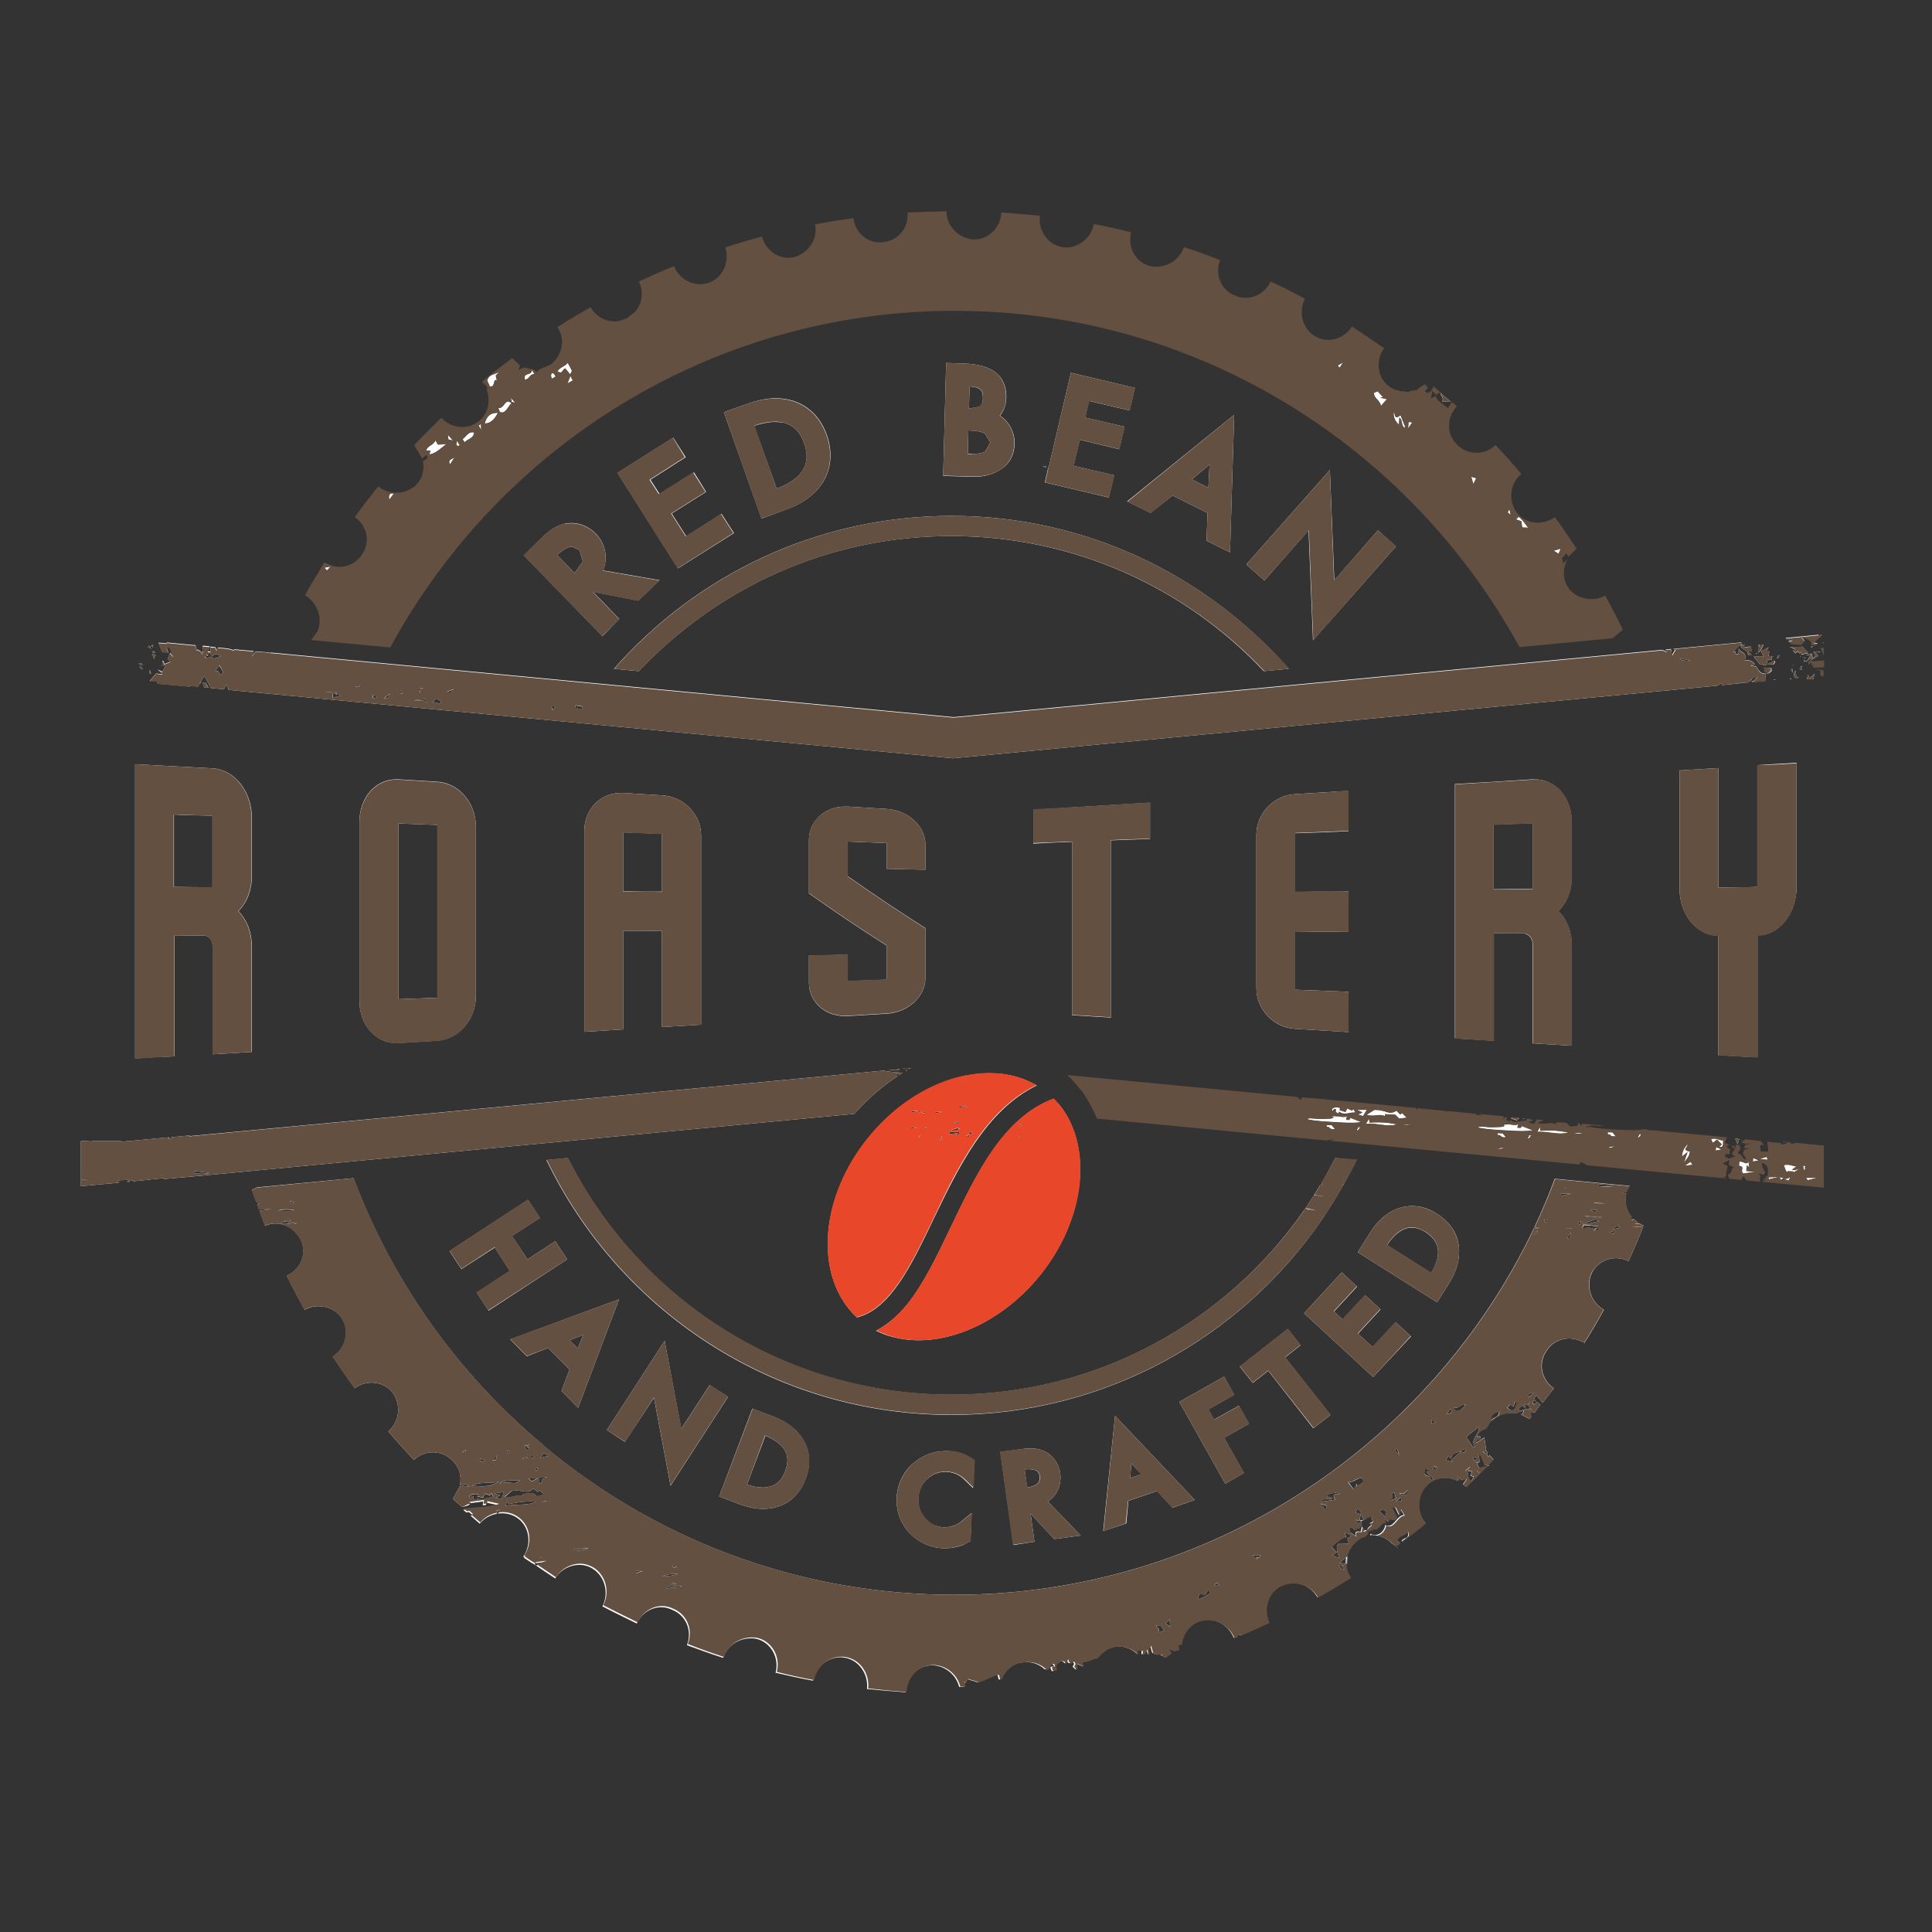 <?xml version="1.0" encoding="UTF-8"?> <svg xmlns="http://www.w3.org/2000/svg" xmlns:xlink="http://www.w3.org/1999/xlink" version="1.1" id="layer" x="0px" y="0px" viewBox="-153 -46 652 652" style="enable-background:new -153 -46 652 652;" xml:space="preserve"><rect x="-153" y="-46" width="652" height="652" fill="#333333" stroke="none"/> <style type="text/css"> .st0{fill:#FFFFFF;} .st1{fill:#645040;} .st2{fill:#E84729;} </style> <path id="XMLID_3_" class="st0" d="M238.7,502.5l-1.7,0.1c1.6,1.7,0.8,0.5,1.2,2.3l1.7-0.6L238.7,502.5 M241.7,500.5l-1.4,1.4l1.6,1 L241.7,500.5 M254.8,490.4l-1,1.7l-2.1-0.1l-0.5,1.9c2.3-1,3.6-1.7,4.3-2.3L254.8,490.4 M77.2,489.2c-0.5,0.2-1,0.2-1.4,0.2 c-0.4,0-0.7,0-1.1-0.1c-0.4,0-0.7-0.1-1-0.1c-0.8,0-1.5,0.2-2,1.1c0.7-0.4,1.5-0.5,2.3-0.5c0.2,0,0.3,0,0.5,0c0.1,0,0.3,0,0.5,0 C75.8,489.9,76.6,489.8,77.2,489.2 M257.6,488.3c-0.2,0-0.3,0.2-0.5,0.4c-0.2,0.2-0.3,0.3-0.6,0.4l2,0 C258.1,488.5,257.9,488.3,257.6,488.3 M73.9,488.3l-0.1,0.5l1.4-0.1L73.9,488.3 M75,485.1c-1.8,0-3.1,0.3-4.5,0.9 c2.1-0.1,4.1-0.3,5.3-0.9C75.5,485.1,75.2,485.1,75,485.1 M61.6,484.1l0.1,0.7l2.2-0.7L61.6,484.1 M73.9,482.2l0.6,0.9l0.5-0.5 l0.6,0L73.9,482.2 M298.7,482.1l1.3,1.7l0.4-0.3l0.4,0.2l-1.1-1.3l1.1-0.1L298.7,482.1 M30.1,479.6l-1.2,0.1c0,0,0,0,0.1,0 C29.3,479.7,29.7,479.6,30.1,479.6 M301.7,479.2l-2.7,2.2l2.6,0.4L301.7,479.2 M272.1,478.8l-2.6,0.1l1.8,1.4 c-0.5-0.7-0.3-0.8-0.1-0.8c0.1,0,0.2,0,0.3,0c0.1,0,0.2,0,0.3,0C272.2,479.6,272.4,479.5,272.1,478.8 M44.9,476.6 c-0.5,0-1.1,0.1-1.7,0.1c-0.6,0.1-1.2,0.1-1.8,0.1c-0.3,0-0.6,0-0.9-0.1l0.1,0.7c1.9-0.1,3.8-0.3,5-0.9 C45.4,476.6,45.1,476.6,44.9,476.6 M300.8,471.1l0.5,1.7c-2.2,0.2-3.4,2.2-5,3.1l1.8,2l-1.5,0.9l2.4,1.1c-0.7-2.1-1.5-4.2,0-5.1 l3.2,0.1l-0.5-1.7l1.5-0.9L300.8,471.1 M15.6,463.6l-1.4,0.4c0.3-0.1,0.5-0.1,0.6-0.1c0.7,0-0.8,0.8,0.1,1l0.5-0.5L15.6,463.6 M313.8,463.3l-1.3,0.7l2,1.9l0.4-1.7L313.8,463.3 M305.1,463.1l-0.6,1.4l1.7,0.5l-0.4,2.2l-1.3-0.2c0.3,0.6,0.6,0.9,1,0.9 c0.6,0,1.2-0.9,1.8-1C306.1,465.5,306.8,464.3,305.1,463.1 M292.6,461.5l1.8,2l0.4-1.3L292.6,461.5 M32.3,460.5 c-0.3,0-0.7,0-1.3,0.1l-1.4,0.4C32.3,460.8,33.5,460.5,32.3,460.5 M18.2,460.4l-0.7,1.8c3.6-0.7,7.6,0,10.4-1.4 c-0.7-0.1-1.4-0.1-2.2-0.1c-2,0-4.3,0.3-7.1,0.9L18.2,460.4 M319.7,459.3l-1.5,1.4c0.1,0,0.3,0,0.4,0c0.1,0,0.3,0,0.4,0 C319.7,460.7,320.3,460.5,319.7,459.3 M12.6,457.9l-0.2,0.8l-1.8-0.6l-0.5,1.3l-2-0.3l0.2-0.8c-0.3-0.1-0.6-0.1-0.9-0.1 c-1.5,0-2.5,0.9-1.8,1.6l0.5-0.8l0.6-0.1l0.1,1l1.2,0.4l-0.1-0.7c0.5,0.3,1.1,0.4,1.6,0.4c1.4,0,2.7-0.9,4.1-0.9L12.6,457.9 M297.6,457.8c-1.2,0-2.3,0.5-3.2,1.1l2.4,0.6c-0.4,0.4-1,0.4-1.6,0.4c-0.1,0-0.2,0-0.3,0c-0.1,0-0.3,0-0.4,0 c-0.7,0-1.3,0.1-1.5,0.9l4.5-0.7c-1.3-2.5,0.7-1.6,1.7-2C298.6,457.8,298.1,457.8,297.6,457.8 M317.5,457.6l-1.1,0.6 c1.8,1.6-1.4,1.6-0.2,2.1l1.9-0.6L317.5,457.6 M17.1,457.5l-3.4,0.5l2.1,0.6l-1.6,0.9l2,0.3L17.1,457.5 M322.2,456.8l-1.3,1.3 l-1.7,0c0.6,0.3,1.1,0.5,1.6,0.5C321.6,458.6,322.2,458.1,322.2,456.8 M27,456.4c-0.8,0.8-1.5,1-2.3,1c-0.5,0-1-0.1-1.6-0.2 c-0.6-0.1-1.2-0.2-1.8-0.2c-0.5,0-1,0-1.6,0.2l-2.4,2c0.4,0.1,0.7,0.1,1.1,0.1c0.7,0,1.4-0.1,2-0.3c0.7-0.1,1.3-0.3,1.9-0.3 c0.4,0,0.8,0.1,1.2,0.2l-0.1-0.7l3.4-0.3l1.5,1.1l2.5-0.7L29,457l-0.5,0.5L27,456.4 M15.4,454.1c-3.2,0.5-6.4-0.1-9.3,1.3l3.7,0.2 l0.8-0.1l1.7-0.1L15.4,454.1 M22.5,453.5c-1.9,0.3-5.6-0.3-6.7,1.1c0.8-0.2,1.6-0.3,2.2-0.3c0.5,0,0.9,0,1.3,0.1 c0.4,0,0.8,0.1,1.1,0.1C21.1,454.5,21.7,454.3,22.5,453.5 M306.7,452.8c-2.1,0-2.2,1.3-4.6,1.4l1.8,2.5l1-2.1l0,1l2.1-1.3l0.2,0.4 l-0.3-1.9C306.9,452.8,306.8,452.8,306.7,452.8 M28.4,452.8h-3.1l1.2,1.1L28.4,452.8 M32,452.5l-3.1,0.2l-0.1,0 c0.7,0.7-0.9,1.8,0.8,2l0.4-1.5L32,452.5 M345.5,450.2v0.5l0.9,0.5L345.5,450.2 M194.1,449.8c-0.4,0-0.8,0-1.3,0.1l0.8,6.1 c4.2-0.7,4.4-2.3,4.2-3.7C197.8,451.4,197.5,449.8,194.1,449.8 M327.9,449.5l-0.3,1.6c0.9,1.6,1.8,0.2,2.2,2.3h0.9 c-0.4-1.5-1.4-1.1-2.2-2.7l1.3-0.2L327.9,449.5 M28.6,449.3l-1.1,0.3l0.4,1L28.6,449.3 M343.3,449l-1.7,1.5c1.6,0.1,0.1,2.4,1.9,3.4 l0.8-1.5l-1.1-0.4l0.6-1.4l-1.5-0.1L343.3,449 M331,448.7l-0.6,1.4l1.7-0.5c-0.2-0.5-0.4-0.6-0.4-0.6c-0.1,0-0.1,0.1-0.1,0.2 c0,0.1-0.1,0.2-0.1,0.2C331.4,449.3,331.2,449.1,331,448.7 M228.8,447.9l-0.4,4.9l3.8-1.3L228.8,447.9 M9,446.2l0.4,1l0,0.2l1.4-0.6 L9,446.2 M344.8,445.6l-0.8,0.5l0.9,1l0.4-0.7L344.8,445.6 M26.9,445.2c-1.8,0.5-2.4,0.5-3.9,1.1l3.4-0.5l0.9,0.7L26.9,445.2 M346.4,445c-0.5,0-0.3,0.6-0.2,1.3c0.1,0.6,0.2,1.3-0.4,1.3c-0.1,0-0.3,0-0.5-0.1l0.9,2l3.4-0.9l-1.5-0.2l-1.3-3.2 C346.6,445,346.5,445,346.4,445 M14.9,444.9l-1.8,1.9l1.1-0.1L14.9,444.9 M30.5,444.4l-1.3,1.6l3.1-0.7L30.5,444.4 M340.1,443.8 c-1.6,0.5-2.9,0.2-3.4,2.5l-0.9-1l-0.8,1.5l2.3,0.6l-0.6-0.6L340.1,443.8 M347.4,443.7l1.1,0.9l0.4-0.7L347.4,443.7 M18.2,443.4 l0.1,1l0.9-0.1L18.2,443.4 M4.2,443.4l-1.3,0.9l1.1-0.1L4.2,443.4 M318.5,442.9l-0.9,0.5l1.5,1.6L318.5,442.9 M341.8,442.9l-1.7,0.5 c0.3,0.6,0.5,0.8,0.8,0.8C341.3,444.2,341.7,443.3,341.8,442.9 M25.8,441.6l-1.7,0.4l0.7,1.7c0.7-1.4,1.7-0.6-0.1-1.5L25.8,441.6 M105.3,438.5L99.1,455c2,0.7,3.8,1,5.4,1c0.8,0,1.5-0.1,2.2-0.3c2.5-0.6,4.2-2.3,5.3-5.3c1.1-2.9,1-5.4-0.5-7.5 C110.4,441.3,108.2,439.7,105.3,438.5 M346.1,435.5l-4.3,3.4c1.1,1.5,2.1,3.5,2.7,3.5c0.1,0,0.2-0.1,0.3-0.2 C342.9,439.6,346.5,438.1,346.1,435.5 M330.2,433.1v1.5l1.3-0.7L330.2,433.1 M336.6,429.4l-1.5,1.9 C336.1,430.7,337.5,431.3,336.6,429.4 M340.9,427.9c-0.4,0-0.8,0.3-1.2,0.6c-0.4,0.3-0.8,0.6-1.3,0.6c-0.2,0-0.5-0.1-0.8-0.3 l0.4,1.3c0.2,0,0.4,0.1,0.6,0.1c1.4,0,2.1-1.1,2.9-2C341.3,427.9,341.1,427.9,340.9,427.9 M358.7,426.8c-0.9,0.2-0.6,1.9-1,1.9 c-0.2,0-0.4-0.2-0.9-0.8l-1.1,1.1c0.6,0.7,1.1,1,1.6,1C358.3,430,359,428.5,358.7,426.8 M363.4,426.7l-0.9,1.5l-1.1-0.4l0.4,1.3 l-1.3-0.8l-1.1,1.1c0.3,0.5,0.5,0.7,0.8,0.7c0.3,0,0.6-0.2,0.9-0.3c0.3-0.2,0.6-0.3,1-0.3c0.3,0,0.6,0.1,1,0.5 c-0.2-0.6-0.2-0.8-0.1-0.8c0.1,0,0.6,0.6,1,0.8l-1.3-1.8L363.4,426.7 M364.8,426.6c-0.5,0-0.9,1.1-0.1,1.3l0.9-0.5 C365.3,426.9,365,426.6,364.8,426.6 M364.9,423.9c-0.3,0.1-2.6,0-2.2,1.7L364.9,423.9 M43.8,404.5l-4.6,1.8l2.8,2.8L43.8,404.5 M377,370l-1.2,1.9l0.8,0.1l0.4-1.2L377,370 M391.9,369.4l-1.7,0.4l1.4,0.6L391.9,369.4 M366.1,369.3l-1.2,0.7l0,0.7L366.1,369.3 M376.2,368.4c-0.3,0-0.6,0-0.8,0.2l2.2,0C377.1,368.5,376.6,368.4,376.2,368.4 M323.4,368.3c-0.9,0-1.8,0.2-2.7,0.6 c-1.9,0.8-3.9,2.7-5.6,5.3l14.9,9.4c1.6-2.7,2.4-5.2,2.3-7.4c-0.1-2.5-1.5-4.6-4.1-6.3C326.5,368.8,324.9,368.3,323.4,368.3 M392.9,367.5l-1.8,1.4l2.9-0.6l-0.8-0.3L392.9,367.5 M382.2,367.5c-0.2,0-0.5,0-0.8,0l-0.3,1l0.5,0.3c0.5-0.5,0.9-0.6,1.2-0.6 c0.3,0,0.6,0.1,0.9,0.2c0.3,0.1,0.7,0.2,1.1,0.2c0.4,0,0.8-0.1,1.3-0.3l-1.2,1.2l1.4-0.2l0.1-1.5c-0.3,0-0.5,0-0.7,0 c-0.8,0-1.3-0.1-1.8-0.2C383.4,367.6,382.9,367.5,382.2,367.5 M-56.9,366.3c-0.6,0-1.1,0.2-1.6,0.8c0.4-0.2,0.9-0.3,1.3-0.3 c0.5,0,1,0.1,1.5,0.1c0.5,0.1,1,0.2,1.4,0.2c0.5,0,1-0.1,1.4-0.4c-0.2,0-0.5,0.1-0.7,0.1c-0.6,0-1.2-0.1-1.8-0.3 S-56.4,366.3-56.9,366.3 M380.7,366.2c-0.7,0-1.5,0.8-0.5,1.2l0.3-1l0.8,0.6C381.4,366.4,381.1,366.2,380.7,366.2 M385.4,365.5 l-3.5,1.3l1.4,0.1l3.4-0.8L385.4,365.5 M369.4,365.5l-1.4,0.2l0.8,1l0.1-1L369.4,365.5 M-55.9,365.3l-0.2,0.5l1.4,0.1L-55.9,365.3 M381.6,364.3c0.8,0.3,1.4,0.4,2,0.4c0.2,0,0.3,0,0.5,0c0.2,0,0.3,0,0.5,0c0.5,0,1,0.1,1.5,0.4l0-0.1l1.7-0.3l-1.9,0L381.6,364.3 M385.9,362.3l-2.3,0.1l1.4,0.6l0.9-0.2L385.9,362.3 M-56.1,362.2c-1,0-1.9,0.1-2.9,0.4c1,0.1,2,0.2,2.9,0.2c0.9,0,1.8-0.1,2.4-0.3 C-54.6,362.3-55.3,362.2-56.1,362.2 M384.9,360l0.2,0.1l-0.2,0.2l1.6,0l2.3,0L384.9,360 M-55.1,359.4l0.5,1l0.6-0.5l0.6,0 L-55.1,359.4 M377.2,356.8l-3.7,0l0.5,0.8L377.2,356.8 M374.5,354.9c0.4,0.1,0.7,0.1,1,0.1c0.1,0,0.1,0,0.2,0L374.5,354.9 M386.4,353.6l0,0.7c0.9,0.1,1.9,0.1,2.7,0.1c0.9,0,1.7-0.1,2.4-0.3L386.4,353.6 M462.4,352.7l-0.2,0.1l0.2,0V352.7 M460.2,351.5 l-3.7,0l0.5,0.8L460.2,351.5 M447.5,351.2l0.5,1l0.9-0.7L447.5,351.2 M447.3,351.2l-3.4,0.1l0,0.7L447.3,351.2 M451.2,351.2 l-0.9,0.5l-1.1,0.2l1.4,0.6L451.2,351.2 M-99.3,350.5c0.4,0.1,0.7,0.1,1.1,0.1c0,0,0.1,0,0.1,0L-99.3,350.5 M457.5,349.6 c0.4,0.1,0.7,0.1,1,0.1c0.1,0,0.1,0,0.2,0L457.5,349.6 M-87.4,349.2l-0.1,0.8c0.9,0.1,1.9,0.1,2.7,0.1c0.9,0,1.7-0.1,2.4-0.3 L-87.4,349.2 M455.5,347.3l0.2,1.5l1-0.4h0C454.9,348.4,457.4,347.6,455.5,347.3 M450.3,347.1c-0.3,0-0.7,0-1.3,0.1l0.7,1.9 l-0.1,0.1l0.1,0l0.4,0.4l0.3-0.3l1.9,0.1l-0.1,0.4l2.3-1.5l-1.8,0.6l-0.9-0.1l1.5-1.1C451.7,347.4,451.3,347.1,450.3,347.1 M417.5,346.1l-1.9,1.3l2.6-0.3L417.5,346.1 M437,345.8c-0.1,0.6-0.3,0.8-0.6,0.8c-0.3,0-0.6-0.1-1-0.3c-0.4-0.1-0.8-0.3-1.3-0.3 c-0.1,0-0.1,0-0.1,0l-0.1,1.5c2.3,0.2,0.1,1.6,1.5,2.6l4-0.6l-3-0.3l0.2-1.9l0.8,0.8L437,345.8 M438.6,344.8l-0.1,1.2l2-0.4 L438.6,344.8 M443.2,344.4l-2.3,0.7l2.6,0.3L443.2,344.4 M426.1,341.1l-0.1,1.2l2-0.4L426.1,341.1 M355,341.1l-2.9,0.6l1.4,0.1 L355,341.1 M392.1,340.7l-2.9,0.6l1.4,0.1L392.1,340.7 M416.8,340.1c-1.7,1.1-2.1,2.9-2.2,4.2l1.9-1.5l-1.3,3.8c0.6-1.2,2-2.1,2.1-4 C414.6,342.2,416.5,341.1,416.8,340.1 M425.4,338.2c-0.3,0-0.7,0.1-1.1,0.2l0.7,1.3l1.4-1.1l1.6,1.6l-1,0.9c0.2,0,0.3,0,0.5,0 c1.5,0,0.7-1.5,1.1-2.3c-0.1,0-0.3,0-0.4,0c-0.5,0-1-0.2-1.4-0.3C426.4,338.4,425.9,338.2,425.4,338.2 M164.8,337.4l-0.8,1.2l0.5,0 l0.2-0.8L164.8,337.4 M190.4,337.3l-0.1,0.3l0.9,0.1L190.4,337.3 M174.1,337.1l-1.1,0.3l0.9,0.4L174.1,337.1 M363.7,337.1l-1.4,0.2 c0.1,0,0.2,0,0.3,0c1.3,0-0.7,0.7,0.2,1l0.6-0.5L363.7,337.1 M158,337l-0.7,0.4l0,0.5L158,337 M400.9,336.7l-1.4,0.2 c0.1,0,0.2,0,0.3,0c1.3,0-0.7,0.7,0.2,1l0.6-0.5L400.9,336.7 M352.4,336.4l0,0.7c0.2-0.1,0.3-0.1,0.4-0.1c0.3,0,0.5,0.2,0.7,0.4 c0.3,0.2,0.5,0.4,1.1,0.4c0.2,0,0.4,0,0.6-0.1l-1.1-1.3L352.4,336.4 M379.3,336.3l-1.4,0.2c1.2,0.1,2,0.1,2.6,0.1 C381.5,336.6,381.3,336.4,379.3,336.3 M389.6,336.1l0,0.7l1.1,0.3l-0.1,0.3l0.9,0.1l0.4,0l0.1,0v0l0.3,0l-1.1-1.3L389.6,336.1 M167.5,335.9l-0.2,0.6l0.3,0.2l2.8-0.3l-0.7,0.7l0.9-0.1l0.1-0.9L167.5,335.9 M174.7,335.9l-1.1,0.9l1.8-0.3l-0.5-0.2L174.7,335.9 M170.1,334.7l-2.2,0.8l0.9,0.1l2.1-0.5L170.1,334.7 M160,334.7l-0.9,0.1l0.5,0.7l0-0.6L160,334.7 M154.4,334.4l0.1,0.6l1.8-0.5 L154.4,334.4 M306,334.3l-1.4,0.2c0.1,0,0.2,0,0.3,0c1.3,0-0.7,0.7,0.2,1l0.6-0.5L306,334.3 M366.7,334.3l-0.9,1.7 c0.3,0,0.6,0,0.9,0c1.2,0,2.4,0.1,3.6,0.3c1.2,0.1,2.3,0.3,3.4,0.3c0.9,0,1.8-0.1,2.6-0.4c-1.9-0.4-3.8-0.7-6.3-0.7 c-0.9,0-1.9,0-3,0.1L366.7,334.3 M294.7,333.7l0,0.7c0.1-0.1,0.3-0.1,0.4-0.1c0.3,0,0.5,0.2,0.7,0.4c0.2,0.2,0.5,0.4,1.1,0.4 c0.2,0,0.3,0,0.6-0.1l-1.1-1.3L294.7,333.7 M190.9,333.6l0.3,0.6l0.4-0.3l0.3,0L190.9,333.6 M321.6,333.5l-1.4,0.1 c1.2,0.1,2.1,0.1,2.6,0.1C323.8,333.8,323.6,333.6,321.6,333.5 M358.2,335l-0.5-1L358.2,335 M354.8,333.5c-0.3,0-0.6,0-0.8,0.1 c1.6,0.2,0.1,0.7-0.3,0.7c0,0,0,0,0,0l-2.5,0.1c-0.3,0-0.6,0-0.9,0c-0.6,0-1.1,0-1.7-0.1c-0.6,0-1.1-0.1-1.6-0.1 c-0.6,0-1.1,0.1-1.2,0.3c3.1,0.7,6.8,0.8,9.9,1c1.9,0.1,3.6,0.2,5.1,0.2c1.3,0,2.5-0.1,3.7-0.3l-3.9-1.5l-0.3,0.7l-1.1-0.1l0.3-1.2 c-0.3,0.2-0.7,0.3-1.1,0.3c-0.5,0-1.1-0.1-1.7-0.2C356,333.5,355.4,333.5,354.8,333.5 M170.4,332.7l-1.4,0.1l0.9,0.4l0.5-0.1 L170.4,332.7 M309,331.5l-1,1.7c0.3,0,0.6,0,0.9,0c1.2,0,2.4,0.1,3.6,0.3s2.3,0.3,3.4,0.3c0.9,0,1.8-0.1,2.6-0.4 c-1.9-0.4-3.8-0.7-6.3-0.7c-0.9,0-2,0-3,0.1L309,331.5 M300.4,332.2l-0.5-1L300.4,332.2 M297.1,330.7c-0.3,0-0.6,0-0.8,0.1 c1.6,0.2,0.1,0.7-0.3,0.7h0l-2.5,0.1c-0.3,0-0.6,0-0.9,0c-0.6,0-1.2,0-1.7-0.1c-0.6,0-1.1-0.1-1.6-0.1c-0.6,0-1.1,0.1-1.2,0.3 c3,0.7,6.8,0.8,9.8,1c1.9,0.1,3.6,0.2,5.1,0.2c1.3,0,2.5-0.1,3.6-0.3l-3.9-1.5l-0.3,0.7l-1.1-0.1l0.3-1.2c-0.3,0.2-0.7,0.3-1.1,0.3 c-0.5,0-1.1-0.1-1.7-0.2C298.3,330.8,297.7,330.7,297.1,330.7 M164.9,329.2l-2.3,0l0.3,0.5L164.9,329.2 M157,329l0.3,0.6l0.6-0.4 L157,329 M156.8,329l-2.1,0l0,0.5L156.8,329 M159.3,329l-0.5,0.3l-0.7,0.1l0.9,0.3L159.3,329 M311.4,328.6c-0.2,0-0.4,0-0.6,0 l-2.6,1.6c0.7,0.3,1.3,0.3,1.9,0.3c0.4,0,0.8,0,1.2-0.1c0.4,0,0.8-0.1,1.2-0.1c0.6,0,1.3,0.1,1.9,0.4l0.1-0.7l3.4,0.2l1.3,1.3 l2.6-0.3l-1.6-1.6l-0.6,0.5l-1.3-1.3c-0.7,0.5-1.3,0.7-1.9,0.7c-0.7,0-1.4-0.2-2.2-0.5C313.3,328.8,312.5,328.6,311.4,328.6 M308.3,328.5l-3.4,0.1l1.9,0.9l-1.7,0.7l1.9,0.6L308.3,328.5 M298.1,327.7c-1.2,0-2,0.6-1.5,1.3l0.6-0.7l0.6,0l-0.1,1l1.1,0.5 l0-0.7c0.7,0.5,1.3,0.7,2,0.7c0.5,0,1.1-0.1,1.6-0.2c0.5-0.1,1.1-0.2,1.6-0.2c0.1,0,0.3,0,0.4,0l-0.8-1.3l-0.3,0.7l-1.7-0.8 l-0.6,1.2l-2-0.6l0.3-0.7C299,327.8,298.6,327.7,298.1,327.7 M170.7,327.2l0,0.5l3.2-0.1L170.7,327.2 M57.3,234.9c0,8,0,11.9,0,19.9 c5.2,0.1,7.8,0.1,13.1,0.1v-19.5C65.1,235.2,62.5,235.1,57.3,234.9 M-18.5,231.9v3.1v0.9c0,21.1,0,33,0,55.3 c5.2-0.2,7.9-0.3,13.1-0.5v-52.6V237v-4.6C-10.7,232.2-13.3,232.1-18.5,231.9 M364.2,231.8c-5.2,0.2-7.9,0.3-13.1,0.5v21.8 c5.2-0.1,7.9-0.1,13.1-0.1V231.8 M-94.3,228.9v24.4c5.2,0.1,7.8,0.1,13,0.1c0-9.6,0-14.5,0-24.1C-86.6,229.1-89.1,229.2-94.3,228.9 M34.5,192.3l-1.4,0.1l0.5,1.3L34.5,192.3 M41.3,192.1l-0.3,0.7l2.5,0.7l0.1-1L41.3,192.1 M-9.4,189.9c-1.8,0.3-2.4,0.1-4,0.5l3.4,0 l0.8,0.8L-9.4,189.9 M-5.7,189.7l-1.5,1.4C-7,191-6.8,191-6.6,191c0.4,0,0.7,0.1,1,0.2c0.3,0.1,0.5,0.2,0.8,0.2 c0.3,0,0.5-0.1,0.7-0.6L-5.7,189.7 M-27.2,188.4l0.2,1l0,0.3l1.5-0.4L-27.2,188.4 M-21.2,188l-2.1,1.6l1.1,0.1L-21.2,188 M-40.3,187.4l-3.1,0.1l2.6,0.1l0.2,1.8l2.6-0.6l-1.9-1.3l0.8,1l-1.4-0.6L-40.3,187.4 M-17.8,186.9l-0.1,1l0.9,0L-17.8,186.9 M0.2,186.6l-2.3,0.9l0.8,0.5L0.2,186.6 M-10.1,186.2l-1.7,0.1l0.5,1.8l0.1-1.5L-10.1,186.2 M-31.6,184.9l-1.5,0.7l1.1,0.1 L-31.6,184.9 M-79,178.6l-1.5,2.1l1.1-0.3l0.8,1.4l0.9-0.9L-79,178.6 M414.1,176.1c0.1,0.8,1.3,0.9,2.7,0.9c0.2,0,0.5,0,0.7,0 L414.1,176.1 M-82.3,174.4l-1.1,0.3c2.1,0.9-1.5,0.4-0.1,1.2c0.2,0,0.3,0.1,0.4,0.1c0.4,0,0.6-0.1,0.7-0.2c0.1-0.1,0.3-0.2,0.4-0.2 c0.2,0,0.5,0.2,1.2,0.7l2.4-0.9c-0.8-0.4-1.3-0.6-1.7-0.6c-0.7,0-0.9,0.5-1.3,0.7L-82.3,174.4 M-41.3,145.2l-2.2,0.4l0.9,1 L-41.3,145.2 M373.7,139.1l-2.4,0.7l1.7,1.1L373.7,139.1 M40,138.5c-1.4,0-3,1-5,2.8l5.9,6.1l2.8-3.9l-1.1-3.8l-2.5-1.2 C40.1,138.5,40,138.5,40,138.5 M359.5,128.4l-0.9,0.9l1.8,0.6l0.3,2.1l2,0.1C361.3,130.1,360.3,128.9,359.5,128.4 M356.4,125.9 c-1.3,1.5,0.1,1.2,0.4,2L356.4,125.9 M-20.7,120.5c-0.8,0-1.3,0.7-0.9,2.1l1.5-2C-20.3,120.6-20.5,120.5-20.7,120.5 M343.5,114.9 l0.7,2.5l1-2L343.5,114.9 M255.2,110.8l-6,5l5.6,2.8L255.2,110.8 M0.4,108.3c-0.7,0.7-2.5,0.7-1.5,2.4L0.4,108.3 M1.2,102.8 l-0.2,1.1L0.9,104l0.7,0.6l0.6-0.4L1.2,102.8 M-6,102.6c-0.8,1.8-2.5,1.6-3.2,3.4l1.5,0.1l-0.4,1.2c2-0.1,3.9-2.1,5.8-3.5l-2.9,0.2 L-6,102.6 M-1.9,100.7l0.3,1.7l1.5,0.3L-1.9,100.7 M6.3,99.9c-1.4,0-2.1,1.6-3.2,2.3l0.7,1.1c1.1-1.2,3.3-1.4,3.2-3.4 C6.7,99.9,6.5,99.9,6.3,99.9 M173.8,99.2l-0.2,8l1.3,0c0.1,0,0.3,0,0.4,0c1.7,0,3.2-0.3,4.2-0.8l1.7-3.1l-1.8-3 c-1.2-0.6-2.9-1-4.9-1L173.8,99.2 M9.3,97.1l-0.8,0.5l0.9,1.5L9.3,97.1 M108.5,96.4c-2.1,0-4.4,0.5-7,1.3l7.6,21.2 c8.6-3.2,11.8-8.3,9.3-15.3c-1.3-3.8-3.5-6-6.7-6.9C110.7,96.5,109.6,96.4,108.5,96.4 M322.4,96.4l-0.2,2.3l1.5-2.1L322.4,96.4 M15,93.3c-2.6,0-3.8,1.2-4.4,3.6c0.1,0,0.1,0,0.1,0C12.8,96.9,14.3,94.9,15,93.3 M317.3,93c-0.3,2,0.8,3.4,1.8,4.4l0.1-2.5 c1.3,0.9,0.4,3.4,2.1,3.4l-1.7-4.2c-0.6,0.5-1,0.7-1.3,0.7C317.7,94.9,317.8,93.6,317.3,93 M18.5,89.5c-0.6,0-1,0.6-1.4,1.1 c-0.4,0.5-0.9,1.1-1.7,1.1c-0.1,0-0.1,0-0.2,0l0.5,1.3c0.3,0.2,0.6,0.2,0.8,0.2c1.4,0,2.2-2.4,3.3-3.1 C19.2,89.7,18.8,89.5,18.5,89.5 M19.4,88.2l0.2,0.9v0.5l1.3,0.3L19.4,88.2 M312.4,85.9l-1.8,0.7c0.4,2.3,1.8,2,2.5,4.4l2-2.3 l-2.3-0.5l1-0.2l-1.7-1.8L312.4,85.9 M174.2,84.4l-0.2,7.5l3.4-0.6c0.6-0.3,1.3-1,1.3-3C178.7,85.9,178.1,84.7,174.2,84.4 M39.5,80.8l-1,2.6l1.8-1L39.5,80.8 M33.5,79.9c-0.5,0-0.8,1-0.2,1.9l1.2-0.7C34.2,80.2,33.8,79.9,33.5,79.9 M15.5,79.5 c-1.9,1.1-3.3,0.6-4.1,2.9l0.9,2c0.2,0,0.3,0.1,0.4,0.1c0.6,0,0.8-0.5,1-1.1c0.1-0.5,0.2-1.1,0.5-1.1c0.1,0,0.3,0.1,0.5,0.2 l-0.4-1.7L15.5,79.5 M26.5,78.8c-0.1,2.3-2.9,0.6-2.4,3.3c1.9-0.1,1.3-1.7,3.3-1.9L26.5,78.8 M38.6,76.4c-1.2,1.4-2.5,1.3-3.5,2.9 c0.5,0.3,0.8,0.4,1,0.4c0.7,0,0.7-0.9,1.6-1.4l1.7,2.1l0.6-1.3L38.6,76.4 M300.3,76.3l-1.9,1.1l0.7,0.7L300.3,76.3 M318.5,476.4 l-0.1-0.2l-0.1-0.1l0.4,0.2L318.5,476.4 M9.9,462.3l-0.6-0.9L9.9,462.3 M165.9,476.5l-0.7,0c-4.4-0.2-8.4-2.1-11.3-5.2 c-3-3.2-4.5-7.4-4.3-11.8c0.2-4.5,2.1-8.6,5.4-11.5c3.1-2.8,7-4.3,11.2-4.3c0.3,0,0.5,0,0.8,0c2.9,0.1,5.7,1,7.9,2.5l0.9,0.6 l-0.4,9.4l-3.1-3c-1.5-1.5-3.7-2.4-5.9-2.5c-0.1,0-0.3,0-0.4,0c-2.3,0-4.5,0.9-6.2,2.5c-1.8,1.7-2.8,4-2.9,6.5 c-0.1,2.5,0.7,4.9,2.3,6.7c1.6,1.9,3.8,2.9,6.2,3c0.1,0,0.3,0,0.4,0c2.1,0,4.2-0.7,5.8-2.1l3.3-2.7l-0.4,9.5l-1,0.5 C171.4,475.9,168.6,476.5,165.9,476.5 M189,475.4l-4.4-31.4l6.1-0.8c1.3-0.2,2.7-0.4,4.1-0.4c1.4,0,2.9,0.2,4.3,0.8 c3.1,1.3,5.2,4.2,5.7,7.6c0.5,3.9-1.1,7.6-4.2,9.5l11.1,11.5l-8.9,1.2l-8-8.6l1.3,9.5L189,475.4 M219.3,470.7l4-38.9l26.9,28.4 l-7.5,2.6l-5.2-5.6l-9.7,3.3l-0.7,7.6L219.3,470.7 M104.6,463.2c-2.5,0-5.1-0.5-7.8-1.5l-7.1-2.7l11.2-29.6l7.2,2.7 c9.9,3.8,14.2,12,10.8,20.9C116.5,459.6,111.2,463.2,104.6,463.2 M260.5,454.7L245,427.1l15.1-8.5l3.4,6.1l-8.7,4.9l1.9,3.5l8.4-4.7 l3.4,6.1l-8.4,4.7l6.7,11.9L260.5,454.7 M57.9,440.6l-6.1-4l19.5-30.1l5.6,29.7l9.6-14.8l6.2,4l-19.4,30l-5.6-29.7L57.9,440.6 M269.8,420.7l-4.4-5.5l16.2-12.7l4.3,5.5l-5.2,4.1l15.3,19.4l-5.8,4.5L275,416.6L269.8,420.7 M24.8,411.7l-5.6-5.7l36.7-13.5 l-13.8,36.6l-5.6-5.7l2.7-7.2l-7.2-7.3L24.8,411.7 M310.4,418.7l-23.3-21.5l12.7-13.8l5.2,4.8l-7.8,8.4l2.9,2.7l7.6-8.2l5.2,4.8 l-7.6,8.2l4.9,4.5l7.8-8.4l5.2,4.8L310.4,418.7 M332,393.5l-26.8-16.9l4.1-6.5c3.7-6,8.9-9.1,14.2-9.1c2.8,0,5.6,0.8,8.4,2.6 c4.3,2.7,6.9,6.5,7.4,10.9c0.5,4-0.6,8.4-3.3,12.6L332,393.5 M2.7,382.3l-4-6.1l26.5-17.3l4,6.1l-9.4,6.1L25,379l9.4-6.1l4,6.1 l-26.5,17.3l-4-6.1l11.2-7.3l-5.1-7.9L2.7,382.3 M-65.6,362.1l-0.6-1.7l0.9-0.5l-1.2-0.3l-1.5-4.1l0.1,0l1.7-0.8l32.5-3.1 c13.2,35.2,35.4,66.1,63.7,89.8l-0.1,0.1l0.1,0c6,5.1,12.3,9.8,18.9,14.2l0.9,0.7l-0.1-0.1c34.2,22.7,75.2,35.9,119.3,35.9 c86.2,0,160.8-50.6,195.6-123.6l1.9-0.2l-1.7-0.2c2.5-5.3,4.8-10.8,6.9-16.4l25.2,2.4l-0.9,1.7l-0.1,0.3l-1.5,0.4l1.4,0.2 c-0.7,2.8,0,5.8,1.9,8l-0.3-0.1l0.2,1l0.7-0.3l1.5,1.2l-1.4,0.3l1.9,0l1.3,0.7l0.1,0l0,0.1l-3.9,0.1l3.7,0.3 c-1.5,3.9-3.2,7.7-4.9,11.5l-0.2-0.1c-1.3-0.6-2.6-0.9-4-0.9c-3.4,0-6.7,1.9-8.2,5c-2.1,4.4-0.3,10,4.1,12.4l0,0 c-2.1,3.8-4.3,7.6-6.6,11.2l-0.2-0.1c-1.6-0.9-3.3-1.4-5-1.4c-3,0-5.9,1.5-7.5,4.1c-2.9,4-2,9.5,2.2,12.6l0.2,0.1l-0.8,1h0l0,0 l-3,3.9l-2.2-2.6l-0.7,1.3l0.8,1l1.4,0.9l-1.9,2.6l-1.7,0.2l0.5,1.3l-0.6,0.7l-0.1,0l-2.9-1.5l0.6-0.1l0.4-1.2l-2.6,0.9 c-0.5-0.1-1-0.1-1.5-0.1c-2.5,0-4.9,0.9-6.7,2.7c0.3-1.5,2.5-0.7,2.5-3.3c-1.6,0.6-3,1.1-2.6,3.3l-0.3,0.2l-1.5,2.4 c-1.3,0.4-2.6,0.9-3.1,2.7l1.1-0.1c0.6,1.6-1.7,0.4-1.3,2.2l2.7-1.8l0.6,3.9l-0.3,0.1c1.5,1.7,0.3,1,0.9,2.5l0.6-0.5l1.2,1.3 l0.1,0.1c-3,3.2-6,6.2-9.2,9.3l-0.1-0.1l-1-0.8l1.3-1.9l-1.7,0.5l-1.7-1.5l0.9,1.5l-0.9-0.5l0.5,0.8c-1.4-0.7-2.9-1.1-4.4-1.1 c-2.2,0-4.3,0.7-6,2.2c-1.9,1.8-2.9,4.3-2.9,6.8c0,2.2,0.7,4.5,2.2,6.3c-2.6,2.2-5.3,4.2-8,6.3c0.2-1.7,3-0.5,2-3.6 c-1.4,2-2.8,0.9-3.7,3.2l1.1,0.8l-1.1,0.8l0-0.1l-0.4,0.3l-1.1-0.8c-1.8-1.9-4.2-2.8-6.6-2.8c-0.3,0-0.5,0-0.8,0l0.1-0.5 c0.5,0.3,1.1,0.4,1.6,0.4c1.8,0,3.2-1.7,3.4-3.4c0.4,0.3,0.8,0.3,1.1,0.3c2,0,3-3.6,5.2-3.6l-1.3-2.2l-0.4,2.3l-1.3-2.7l-1.3-0.2 l1.8,3.4c-0.3,0.8-0.8,0.9-1.2,0.9c-0.2,0-0.4,0-0.5-0.1c-0.2,0-0.3-0.1-0.5-0.1c-0.4,0-0.6,0.2-0.7,0.9l-1.5-1.1l0.7,1.6 c-0.2-0.1-0.4-0.2-0.6-0.2c-0.6,0-1,0.6-1.5,1.1c-0.5,0.5-0.9,1.1-1.6,1.1c-0.3,0-0.6-0.1-0.9-0.3l0.3,1c0.1,0.2,0.1,0.4,0.2,0.7 l-0.2-0.7c-0.1-0.3-0.3-0.5-0.4-0.5s-0.3,0.1-0.5,0.2c-0.2,0.1-0.3,0.2-0.5,0.2c-0.1,0-0.2,0-0.3-0.1c-0.7-1.3,2.5-1.8,0.6-2.4 l1.1-0.6l-0.5-1.7c0,0,0,0-0.1,0c-0.9,0-1.3,0.3-1.7,0.6c-0.4,0.3-0.8,0.6-1.5,0.6c-0.1,0-0.2,0-0.4,0l0.5,1.7l-1,1.1 c-0.1-0.1-0.3-0.1-0.4-0.1c-0.2,0-0.4,0.1-0.5,0.3c-0.2,0.1-0.3,0.3-0.5,0.3c-0.2,0-0.5-0.3-1-1.1l-0.9,0.5l0.3,1.4l2,1.3 c-0.5-1.3,0.1-1.6,0.8-1.6c0.3,0,0.6,0.1,0.8,0.1l0.4-1.7c1.6,1.7-0.9,0.7,0.3,1.4c0.1,0.1,0.2,0.1,0.2,0.1c0.1,0,0.3-0.1,0.4-0.2 c0.1-0.1,0.2-0.2,0.3-0.2c0.2,0,0.4,0.2,0.8,0.8l-0.9,1.2l-1.3,0.5l-0.4-0.1l0.1,0.3l-1,0.6l-1.8,1.7l-0.4,0.3l0.1,0.2 c-2.2,2.9-2.6,7-0.4,10.4l0.1,0.1c-3.6,2.3-7.4,4.6-11.2,6.7l0-0.1c-1.8-3.1-5-4.7-8.2-4.7c-1.4,0-2.8,0.3-4.1,0.9 c-4.4,2.1-6.2,7.6-4.1,12.2l0.1,0.2c-3.3,1.5-6.6,3-9.9,4.4l0-0.4l-0.9,0.2l0.1,0.5l-1.2,0.5l0-0.1c-1.5-3.7-5.1-6-8.8-6 c-1,0-2,0.2-3,0.5c-3.3,1.2-5.4,4.3-5.8,7.8l-1.1,0.1l0.2,1.7l-1.7,0.4l-2-0.8l1.1,1.5l-2.1,1.5l-1.5-0.9l0.7-0.2l-2.3,0.1l-1.2-0.6 l-0.7-2.5l-0.7,1.1l0.1,2.2l-0.8-2l-0.6,1.5l-0.9,0.3l0.1-1.4l-1.8,0.1l0.3,1.2h0c-1.7-1.6-3.9-2.6-6.3-2.6c-0.7,0-1.4,0.1-2.1,0.3 c-2.2,0.6-4,2-5.2,3.7c0,0,0,0-0.1,0c-0.7,0-1.4,0.3-2.1,0.6c-0.7,0.3-1.5,0.6-2.4,0.6c-0.2,0-0.4,0-0.7-0.1l0.5,1.7l-2.4-1.1 l0.1,2.2l-1.1-1l0.5-1l-0.5-0.8c-0.3,0.3-0.6,0.6-1,0.6s-0.8-0.3-1-1.4l-0.6,1.5c-0.5-0.6-0.9-0.8-1.3-0.8c-0.7,0-1.3,0.7-2.1,1.4 l0.2,1.7l-1.2,0.3c-0.8-1.4-0.5-1.6,0.2-1.6c0.2,0,0.4,0,0.6,0c-0.3-0.6-0.6-0.9-0.9-0.9c-0.6,0-1.1,1.3-1.4,1.9l-1-0.1 c-1.6-1.5-3.8-2.4-6.1-2.4c-0.4,0-0.7,0-1.1,0.1c-3.4,0.2-6.3,2.4-7.6,5.5l-0.6,0.4l-0.5-1.7c-2.5,0.5-4.4,2-6.7,2.5l-3.7-1.1 c-0.1,0-0.4,1.5-0.8,1.5c-0.1,0-0.3-0.2-0.5-0.6l0.5,1.7l-1.7,0.1c-1-4-4.5-7-8.7-7.3c-0.1,0-0.3,0-0.4,0c-4.7,0-8.7,3.8-9,8.8v0.3 c-4.4-0.3-8.7-0.7-13-1.1l0-0.1c0.5-5.1-2.9-9.8-7.7-10.5c-0.4-0.1-0.9-0.1-1.3-0.1c-4.3,0-8.3,3.3-9.2,7.8l0,0.1 c-4.3-0.8-8.5-1.7-12.7-2.7l0.1-0.2c1.2-5-1.7-10-6.4-11.2c-0.7-0.2-1.4-0.2-2.1-0.2c-4,0-7.9,2.5-9.2,6.5v0.1 c-4.1-1.3-8.2-2.8-12.3-4.3l0.1-0.2c1.8-4.8-0.5-9.9-5-11.7c-1.2-0.6-2.5-0.9-3.7-0.9c-3.4,0-6.6,2-8.2,5.3l-0.1,0.2 c-3.9-1.9-7.8-3.8-11.6-5.8v0c2.3-4.4,0.9-10.1-3.3-12.7c-1.4-0.9-3-1.3-4.5-1.3c-3.1,0-6.2,1.6-8,4.4l-0.1,0.2 c-2.3-1.5-4.5-3-6.7-4.5l0.4,0.1l3-1.2l-3.6,0.5l0.2,0.6l-1.1-0.7v0h-0.1l-2.7-1.8l0.3-0.3l-0.6,0l0.1-0.1c2.9-4.2,2.1-9.9-1.7-12.8 c-1.6-1.2-3.5-1.8-5.4-1.8c-2.8,0-5.7,1.2-7.6,3.5l-3.1-2.7l0.7-0.1l-1.2-1.1l-0.9,0.1l-1.1-0.9l3.3-0.2c3.5-0.3,6.3-0.5,8.7-1.3 l-4.1-0.9l-0.2,0.8l-1.1,0.1l0.2-1.3l-5.3,0.7c0,0,0.1,0,0.1,0c1.5,0-0.1,0.8-0.4,0.8L3,462.6l-3.2-2.8l0.2-0.2l2.1-3.9l1.1-0.3 l2.3,0.3l-1.5-0.9l-1.8,0.4c0.7-3-0.2-6.2-2.6-8.4c-1.8-1.8-4.1-2.7-6.5-2.7c-2.2,0-4.5,0.8-6.3,2.5l-0.1,0.1 c-3-3.2-5.9-6.4-8.7-9.7l0.1,0c3.8-3.3,4.3-8.9,1.5-12.9c-1.7-2.3-4.4-3.5-7.2-3.5c-1.9,0-3.9,0.6-5.6,1.8l-0.1,0.1 c-2.5-3.5-5-7.1-7.4-10.7l0.1,0c4.3-2.8,5.7-8.5,3.1-12.7c-1.7-2.8-4.8-4.3-8-4.3c-1.6,0-3.2,0.4-4.7,1.2l0,0 c-2.1-3.8-4.1-7.6-6-11.5l0.3-0.1c4.6-2.3,6.6-7.6,4.4-12c-1.7-3.3-4.9-5.5-8.5-5.5c-1.1,0-2.3,0.2-3.4,0.7l-0.1,0.1 c-0.7-1.7-1.2-3.4-1.9-5.1l4.2-0.6L-65.6,362.1 M293.3,354l-0.4-0.6c1.7-2.8,3.2-5.7,4.7-8.6l7.2,0.7c-1.4,2.8-2.9,5.6-4.4,8.3 l-0.7,0.4l0.4,0.1c-2,3.6-4.2,7.1-6.5,10.5l-0.7,0.5l0.4,0c-27.3,40-73.3,66.2-125.2,66.2c-60.1,0-112.2-35.2-136.7-86l7.2-0.7 c23.8,47.4,72.8,79.9,129.5,79.9c49.5,0,93.1-24.8,119.2-62.6l3.8,0.6l-3.6-0.8l2.7-4.2l3.7,0.1l-3.5-0.4l2.1-3.4L293.3,354 M433.3,340l-0.7-1.8l0.9,0.1l0,0l1,0.4c0.2,0.1,0.4,0.1,0.7,0.3l-0.7-0.3c-0.1-0.1-0.3-0.1-0.4-0.1 C433.4,338.6,434,339.7,433.3,340 M431.7,338.1L431.7,338.1L431.7,338.1L431.7,338.1L431.7,338.1 M395.3,334.7L395.3,334.7 L395.3,334.7 M361.2,331.7l-0.3-0.3l0.6,0.1L361.2,331.7 M358.9,332.1l-1.9-0.6l0.1-0.4l2.6,0.2L358.9,332.1 M157,406.3 c-4,0-8-0.7-11.6-2l-2.8-1.2c3.9-2,7.3-5,10.4-8.7c5.7-7,10.2-16.5,14.9-26.3c8.7-18.1,17.6-36.9,34.7-43.3l1.6,1.7 c11.7,14,9.3,38.8-6.5,58.2C186.3,398.6,170.8,406.3,157,406.3 M287.4,324.4l-0.2-0.1L287.4,324.4L287.4,324.4 M174.2,317.2 l-0.6-0.3c2.5-0.5,5-0.7,7.4-0.7c4.7,0,9.2,0.9,13.3,2.8l2.6,1.3c-17.2,8.4-26.5,27.8-34.8,45c-7.5,15.7-14.6,30.5-25.9,33.3 l-1.5-1.5c-12.8-13.8-10.8-39.4,5.5-59.3c9.4-11.5,21.5-18.7,33.2-20.9l-0.1,0.3L174.2,317.2 M-88.9,337.4l234.1-22.1 c1.9,0.5,4.2,0.5,6.1,0.7l0.4,0l-1.3,0.8v-0.3l-1.1-0.1l0,0.5l0.7,0.2c-5.3,3.5-10.3,7.8-14.7,12.8L-87.6,351l-10.1,0.9l-0.1-0.3 l-4.1,0.4l-0.3,0v0.1l-3.5,0.3l0.1-0.3l-0.8,0.4l-0.2,0l-0.9,0.1l-0.5,0.1l0.1-0.2l-1.4-0.3l0,0.6l-0.8,0.1l0.5-0.7l-3.4,0.1 l-0.1,0.7l0.5,0.1l-13.1,1.2v-2.1l2.7,0.1l-2.7-0.2v-12.8v-0.2h2.1l1.6,0.1l-0.1-0.1h10v0.2l2.1-0.2h0.2l13.9-1.3l-0.2,0.5l1.4,0.1 l-0.6-0.6l6.2-0.6L-88.9,337.4 M152.7,315.4V315l0.4,0.3L152.7,315.4 M150.8,314.8L150.8,314.8l-0.7,0.3l-1.6,0.1l-1.6,0 L150.8,314.8 M151.8,314.7l2.7-0.3l-0.8,0.4l0.1-0.2H151.8 M133.1,285.1c5.2-0.2,7.8-0.3,13.1-0.5v-11.5 c-10.5-6.7-15.7-10.2-26.2-17.6v-18c0-6.4,5.3-11.3,12.2-11.3c0.3,0,0.6,0,0.9,0c5.2,0.3,7.9,0.5,13.1,0.8c7.3,0.4,13.1,5.8,13.1,12 v8.5c-5.2-0.1-7.8-0.2-13.1-0.3v-8.7c-5.2-0.2-7.9-0.3-13.1-0.5v11.7c10.5,7.3,15.7,10.8,26.2,17.5v16.9c0,6.2-5.8,11.6-13.1,12 c-5.2,0.3-7.9,0.5-13.1,0.8c-0.3,0-0.6,0-0.9,0c-6.9,0-12.2-4.8-12.2-11.3v-9.1c5.2-0.1,7.9-0.2,13.1-0.3V285.1 M195.7,238.7v-11.4 c15.8-1,23.6-1.4,39.4-2.4v12.2c-5.3,0.2-7.9,0.3-13.2,0.5v59.8c-5.2-0.3-7.9-0.5-13.1-0.8v-58.5 C203.5,238.3,200.9,238.4,195.7,238.7 M44.2,302.2c0-27.1,0-40.7,0-67.8c0-7.3,5.4-12.8,12.3-12.8c0.3,0,0.5,0,0.8,0 c5.2,0.3,7.9,0.5,13.1,0.8c7.3,0.4,13.2,6.4,13.2,13.5v63.9c-5.3,0.3-7.9,0.5-13.2,0.8v-32.5c-5.2,0.1-7.9,0.1-13.1,0.1v33.2 C52,301.7,49.4,301.9,44.2,302.2 M302.1,302.3c-7.2-0.4-10.8-0.7-18-1.1c-7.3-0.4-13.1-6.5-13.1-13.7v-35.6v-16.2 c0-7.2,5.8-13.3,13.1-13.7c5.2-0.3,7.9-0.5,13.1-0.8c2-0.1,3-0.2,4.9-0.3v13.6c-7.2,0.3-10.8,0.5-18,0.7v19.8 c5.2-0.1,7.9-0.1,13.1-0.1c2,0,3,0,4.9-0.1v13.7c-7.2-0.1-10.8-0.1-18-0.2V288c5.2,0.2,7.9,0.3,13.1,0.5c2,0.1,3,0.1,4.9,0.2V302.3 M-19.3,306c-7,0-12.4-6.2-12.4-14.3v-60.4c0-8.1,5.4-14.3,12.4-14.3c0.2,0,0.5,0,0.7,0c5.2,0.3,7.9,0.5,13.1,0.8 c7.3,0.4,13.1,7.1,13.1,15.1v57.2c0,8-5.8,14.6-13.1,15.1c-5.2,0.3-7.9,0.5-13.1,0.8C-18.8,306-19,306-19.3,306 M351.1,305.2 c-5.2-0.3-7.8-0.5-13.1-0.8v-85.8c10.5-0.6,15.7-0.9,26.2-1.6c0.2,0,0.5,0,0.7,0c7,0,12.5,6.2,12.5,14.3v18.9 c0,4.4-1.6,8.4-4.5,11.3c2.9,2.8,4.5,6.9,4.5,11.4v34c-5.3-0.3-7.9-0.5-13.2-0.8v-33.4c0-2.1-1.4-3.6-3.2-3.7 c-3.9-0.1-5.9-0.1-9.9-0.1V305.2 M-107.4,311.2v-30v-1v-2.7v-0.8v-16.1v-0.8v-35.7v-3.7v-0.5v-0.2v-1.3v-6.5l2,0.1 c8.6,0.5,13.8,0.7,22.5,1.2h0.2l1.5,0.1c7.3,0.4,13.2,7.8,13.2,16.6v19.8c0,4.7-1.6,8.8-4.5,11.8c2.9,3,4.5,7.2,4.5,11.9V309 c-5.3,0.3-7.9,0.5-13.2,0.8v-36.2c0-2.2-1.3-3.9-3.1-3.9c0,0,0,0,0,0c-3.9,0-5.9,0.1-9.9,0.1v40.7 C-99.6,310.7-102.2,310.8-107.4,311.2 M427,253.5c3.3,0,5.5-0.1,8-0.1h0.7c1.3,0,2.7,0,4.4-0.1v-24.3v-0.9v-1.1v-0.8v-2.7v-2.5v-8.8 c5.3-0.3,7.9-0.5,13.2-0.8v41.7c0,9.2-5.8,16.5-13.1,16.5c0,0-0.1,0-0.1,0v6.2v0.6v2.2v1.3v2.9v0.4v10.9v0.4v2.7v1.5v0.1v0.6v1v2.1 v6.2v0.7v1.4l-1.7-0.1l-0.7,0c-3.2-0.2-5.5-0.3-8.7-0.5l-0.5,0l-1.6-0.1v-15.4v-5.3v-6.3v-2.4v-1v-1v-8.9c-7.3-0.1-13.1-7.1-13.1-16 V214c5.2-0.3,7.8-0.5,13.1-0.8V253.5 M-101.7,184.6L-101.7,184.6L-101.7,184.6L-101.7,184.6 M-82.6,186.1l-1.5-0.1l-0.5-1.6l1,0 L-82.6,186.1 M445.6,183.5l0.1-0.3l0.7,0.2L445.6,183.5 M451,183.2l0.3-0.3l0.3,0.3H451 M457.9,182.5c0.4,0,0.9-0.4,1.4-1.2 l-0.3,1.9h-2l-0.2-0.1l0.4-1.5C457.2,182.2,457.5,182.5,457.9,182.5 M-103.6,180.4h0.4H-103.6 M453.3,182.8c-1.1,0-1.2-1.8-0.3-2.5 l0.2,2.1l0.8,0.2C453.8,182.8,453.5,182.8,453.3,182.8 M-102,181.3l-0.6-0.1l0.2-0.6l-0.2-0.2l0.1-0.3L-102,181.3 M451.9,181 l-0.5-1.2l0.6,0L451.9,181 M455.1,180l-1-0.2l0.9-0.1L455.1,180 M-103.6,180l0.3-0.4L-103.6,180 M443.4,181.4l-0.8-0.9l-0.3-1.2 l2.5,0.2l0.1,1l-0.1,0.1l-0.4,0l0,0.4L443.4,181.4 M-104.9,179.9l-0.5-0.1l-0.6-1l1,0.6L-104.9,179.9 M455.1,179.3l-0.6-0.1l0.6-0.5 L455.1,179.3 M-98.5,178.8l-0.2-0.4l0.3,0.4L-98.5,178.8 M452,178.8l0.3-0.5v0.1L452,178.8L452,178.8 M-104.9,178.6l-1.3-0.6l1-0.1 l0.1,0.1L-104.9,178.6 M443.3,178.3l2.5-1.4l0.3,0.6l-0.1,0h0.1l-0.5,0.7L443.3,178.3 M456.2,176.2l-0.8-0.5l1,0.4L456.2,176.2 M454.5,175.6l0.1-0.2l0.2,0.1L454.5,175.6 M461.3,175.3l0.1-0.1l0.1,0.1H461.3 M446.2,176.1l0.5-0.1l0.4-0.9l0.4,0l-0.3,0.9 L446.2,176.1 M454.8,175.2l0.1-0.1l0.3,0L454.8,175.2 M-101.4,174.7L-101.4,174.7L-101.4,174.7L-101.4,174.7l0.9,0.4l0,0.1l0,0 l-0.6,0.7l0.1,0.1l0.2,0.1l0,0.3l-0.3-0.4l-0.1,0l0.1-0.1l-0.6-1L-101.4,174.7 M457,176.8l1-1.7l-1.5,0l1.7-0.4l-0.3-0.1l0.6,0 l0.2,1.5L457,176.8l-0.3,0.5l-0.3-0.2l-0.7,0.3l0.1-0.7l0.5,0.4L457,176.8 M439.6,174.7l-0.1-0.2l0.7,0L439.6,174.7 M459.5,173.9 L459.5,173.9l0.2,0l1.6,0l-0.3,0.3l-1.3-0.3L459.5,173.9l1.1,1.5h-0.1l-2.5,1.5l1.7-1.5l-0.8-1.5H459.5 M-101.3,174.3l-0.4-0.4 l0.1-0.1l0.8,0l0.1,0.4L-101.3,174.3 M443.9,172.4L443.9,172.4l-0.8,1.1l1,0.4l-0.3,1.6h1.1v-0.1l0.7,0.1h-0.7l0,1.2l-1.3-0.1 l-0.5,1.8H443l-1,0l0-0.4l-0.7,0.3l-0.3,0l-2.2-2.7l3.4,0l-0.9-1.8L443.9,172.4 M453.6,172.5l1.6-0.3l2.1,2.2l-2.3,0.5l-0.2-0.9 c-0.2,0.3-0.3,0.5-0.4,0.5c-0.1,0-0.2-0.1-0.3-0.3c-0.1-0.1-0.3-0.3-0.4-0.3s-0.4,0.1-0.8,0.6l-0.8-0.9l0.8-0.4l-1.9-0.9l0.8,0.1 L453.6,172.5 M458.2,172.5l0.1-0.4l0.6,0.1L458.2,172.5 M-102,173l-1.1-0.7l0.5-0.4l0.2,0.1L-102,173 M-101.3,171.6L-101.3,171.6 l-0.1,1l-0.5-0.7L-101.3,171.6 M441,172.4l0.3-0.9l0.9,0l-1,2l-0.9,0.8l0.2-2.8h0.2L441,172.4 M435.4,172l0.3-0.6l0,0l0.1,0 c-0.5,0.8-0.3,1,0.2,1c0.2,0,0.5,0,0.7-0.1c0.3,0,0.5-0.1,0.7-0.1c0.2,0,0.4,0,0.5,0.1l0.2,1.5l-1.2-0.3l0.2,0.4l0.1,0.4l0.1-0.1 l0.9,0.9l-1.3-0.1c0.2-1.9-2.1-1.3-2.5-3.3l0.6-0.3L435.4,172 M411.2,175.1l1.1-1.9l-0.7-0.2l22.9-2.2l0.3,0.3l-3,2.8 c0.2-0.1,0.4-0.1,0.5-0.1c0.3,0,0.4,0.2,0.4,0.5c0,0.2,0,0.5,0.3,0.5c0.1,0,0.3-0.1,0.7-0.2l0.1-1.8c0.3,1.6,3,1,2,4.1 c0.3,0,0.5-0.1,0.8-0.1c1.3,0,2.1,0.6,2.7,1.4l-1.6,0.3l2,0.4c0.7,1.2,1.3,2.4,2.8,2.4c0.1,0,0.2,0,0.3,0l-0.1,2.5l-4.5,0.4v-0.3 l0.7-0.2l1.4-1.4l-1.9,0.5l-0.2,0.5l-0.7,0.5l0.1,0l-0.6,0.5l-1.5,0.1l-1.5,0.1l0.1,0.1l-6,0.6l-0.1-0.7l-1.5,0.9l-257.9,24.5 l-244.7-23.1l0.2-0.2l-0.8-1.6l-0.7,1.6l-4.4-0.4l-2.2-4.1l-1.7,2.5l0.7-0.5l-1.2,1.6l-2.7-0.3l-0.1,0.3l-10.7-1l-0.5-0.9l-2.3,0 l2.2-2.5l2.2,0.2l-1.7-1.6l1.6,0.8l1.1-2.1l-0.9-0.1l-0.2-1.5l0.4,0.1l0.3,1l2.2-0.9l-1.1-0.8l0.8-2.1l1.1,1.3l-1.3-3.3l-1,0.2 l0.6,1.7l-2.1-0.2l-1.2-3.1h0.1l0.3,0l2.3,0.2l0.1-0.3l9.2,0.9l0.5,0l0.3,1.8l0.2-0.4l1.1,0.6l0.7,1.1l-0.1-0.8l0.4-0.2l-0.2-1.9 l2.4,0.2l-0.7,1.6l0.9,0.2l0-1.7l1.7,0.2l0.5,1.1l0.4-1l3.9,0.4l-0.1,0.1l1.7,0.4l-0.1-0.3l6.6,0.6l-0.6,1.8l1.3-1.7l4.6,0.4 l0.4,0.3l0-0.3l230.5,21.8l239.1-22.7l1.6,0.6l-0.4-0.7l1.8-0.2L411.2,175.1 M461,168.6l-0.2-0.2l1.1-0.1l-3,2.5l1.5,0.3l-0.7,0.5 h-1.2c0.3-1.7-2.1-2.3-3.6-2.6l1.1,1.2l-1.3,1.3l-3.2-0.3l-1-0.8l1.4-0.4l-1.9-0.3l-0.4-0.4l11.1-1.1L461,168.6 M50.3,168.7 l-26.5-27.3l5.1-5c2.1-2.1,4.8-4.7,8.4-5.6c0.8-0.2,1.7-0.3,2.5-0.3c3,0,6,1.3,8.2,3.5c3.4,3.5,4.3,8.4,2.5,12.5l19.1,3.3l-7.2,6.9 l-15.3-3l8.9,9.2L50.3,168.7 M62.6,180.5l-8.4-0.8c27.8-31.6,68.5-51.6,113.9-51.6c45.3,0,86,20,113.8,51.6l-8.4,0.8 c-26.4-28.1-63.9-45.6-105.5-45.6S89.1,152.4,62.6,180.5 M273.7,149.9l-6.1-5.4l28.2-31.9l1.5,37.2L312,133l6.1,5.4l-28,31.7 l-1.5-37.1L273.7,149.9 M200.1,111.2L200.1,111.2l-0.1,0.5l-1.2-0.3L200.1,111.2 M75.8,145.8l-20.4-32.2l18.8-11.9l4.2,6.6 l-11.9,7.6l3.1,4.8l11.6-7.3l4.1,6.6l-11.6,7.3l4.9,7.7l11.9-7.6l4.2,6.5L75.8,145.8 M235.3,127.1l-7.9-3.9L263.5,94l-1.4,46.4 l-7.9-3.9l0.3-9.4l-11.8-5.9L235.3,127.1 M104,129L91.3,93.1l8.5-3c3.1-1.1,6.2-1.7,9-1.7c8,0,14.4,4.4,17.2,12.3 c3.9,11-1.4,20.9-13.6,25.2L104,129 M336.6,89.6l-2.9-0.1c0.7-1.7-0.7-1.6-0.6-3L336.6,89.6 M330.4,84.1l-1.5-1.3L330.4,84.1 M328.7,82.7L328.7,82.7L328.7,82.7L328.7,82.7L328.7,82.7 M200.5,112.4l0.5-1.1l7.4-31.5l21.6,5.1l-1.8,7.6l-13.7-3.2l-1.3,5.6 l13.3,3.1l-1.8,7.6l-13.3-3.2l-2.1,8.8l13.7,3.2l-1.8,7.5l-21.6-5.1l1.1-4.7L200.5,112.4 M175.8,114.9h-0.6l-9.9-0.3l1-38.1l6.1,0.2 c9.6,0.3,14.4,4.2,14.2,11.7c-0.1,1.9-0.7,4.1-2.1,5.9c3,1.9,5,5.6,4.9,9.4c-0.1,3.8-1.7,6.9-4.8,8.8 C181.7,114.4,178.3,114.9,175.8,114.9"></path> <path id="XMLID_13_" class="st1" d="M200,111.7l-1.2-0.3l1.3-0.2L200,111.7z M168.1,128.1c-45.3,0-86,20-113.8,51.6l8.4,0.8 c26.4-28.1,63.9-45.6,105.5-45.6c41.6,0,79.1,17.6,105.5,45.6l8.4-0.8C254.1,148.1,213.4,128.1,168.1,128.1 M297.6,344.7 c-1.5,2.9-3,5.8-4.7,8.6l0.4,0.6l-0.7,0l-2.1,3.4l3.5,0.4l-3.7-0.2l-2.7,4.2l3.6,0.8l-3.8-0.5c-26.1,37.8-69.8,62.6-119.2,62.6 c-56.6,0-105.7-32.5-129.5-79.9l-7.2,0.7c24.5,50.8,76.6,86,136.7,86c52,0,97.9-26.3,125.3-66.3l-0.4,0l0.7-0.5 c2.3-3.4,4.5-6.9,6.5-10.5l-0.4-0.1l0.7-0.4c1.5-2.7,3-5.5,4.4-8.3L297.6,344.7 M318.3,476.1L318.3,476.1l0.2,0.3l0.2-0.1 L318.3,476.1z M333.1,86.5c0,1.4,1.4,1.3,0.6,3l2.9,0.1L333.1,86.5 M-42.7,146.5l1.3-1.4l-2.2,0.4L-42.7,146.5 M373,140.9l0.7-1.7 l-2.4,0.7L373,140.9 M364.9,134.2l1.8-0.1L364.9,134.2 M362.7,132.1c-1.4-2-2.4-3.2-3.2-3.7l-0.9,0.9l1.8,0.6l0.3,2.1L362.7,132.1 M356.9,127.9l-0.4-2C355.1,127.4,356.5,127.1,356.9,127.9 M-21.6,122.6l1.5-2c-0.2-0.1-0.4-0.1-0.6-0.1 C-21.5,120.5-22,121.3-21.6,122.6 M346.5,120.3l0-2.5L346.5,120.3 M344.2,117.3l1-2l-1.7-0.4L344.2,117.3 M-3.3,112.6l1.1-2.2 L-3.3,112.6 M337.8,110.9l1.7-0.7L337.8,110.9 M-1.1,110.7l1.5-2.4C-0.3,109-2.1,109.1-1.1,110.7 M1.5,104.6l0.6-0.4l-0.9-1.5 l-0.2,1.1L0.9,104L1.5,104.6 M-8.1,107.4c2-0.1,3.9-2.1,5.8-3.5l-2.9,0.2l-0.9-1.5c-0.8,1.8-2.5,1.6-3.2,3.4l1.5,0.1L-8.1,107.4 M-1.7,102.3l1.5,0.3l-1.7-2L-1.7,102.3 M3.7,103.3c1.1-1.2,3.3-1.4,3.2-3.4c-0.2-0.1-0.4-0.1-0.6-0.1c-1.4,0-2.1,1.6-3.2,2.3 L3.7,103.3 M9.4,99.1l-0.1-2l-0.8,0.5L9.4,99.1 M322.1,98.6l1.5-2.1l-1.3-0.1L322.1,98.6 M21.1,98.2l0.4-2.2L21.1,98.2 M10.7,96.9 c2.1,0,3.7-2,4.3-3.6c-2.6,0-3.8,1.2-4.4,3.6C10.6,96.9,10.6,96.9,10.7,96.9 M319.2,97.4l0.1-2.5c1.3,0.9,0.4,3.4,2.1,3.4l-1.7-4.2 c-0.6,0.5-1,0.7-1.3,0.7c-0.7,0-0.6-1.3-1-1.9C317.1,95,318.2,96.5,319.2,97.4 M15.3,91.7c-0.1,0-0.1,0-0.2,0l0.5,1.3 c0.3,0.2,0.6,0.2,0.8,0.2c1.4,0,2.2-2.4,3.2-3.1c-0.5-0.4-0.9-0.6-1.2-0.6c-0.6,0-1,0.6-1.4,1.1C16.6,91.1,16.1,91.7,15.3,91.7 M20.9,89.9l-1.5-1.6l0.2,0.9v0.5L20.9,89.9 M313,91l2-2.3l-2.3-0.5l1-0.2l-1.7-1.8l0.3-0.3l-1.8,0.7C311,88.9,312.3,88.5,313,91 M28,84.8l1.2-1.2L28,84.8 M30.7,83.3l1.2-1.7L30.7,83.3 M35.8,82.4l0.8-1.4L35.8,82.4 M38.5,83.4l1.8-1l-0.8-1.5L38.5,83.4 M33.3,81.8l1.2-0.7c-0.4-0.9-0.8-1.2-1.1-1.2C33,79.9,32.7,80.9,33.3,81.8 M43.2,79.8L43.2,79.8 M12.7,84.4c0.6,0,0.8-0.5,1-1.1 c0.1-0.5,0.2-1.1,0.5-1.1c0.1,0,0.3,0.1,0.5,0.2l-0.4-1.7l1.2-1.2c-1.9,1.1-3.3,0.6-4.1,2.9l0.9,2C12.4,84.4,12.6,84.4,12.7,84.4 M24,82.1c1.9-0.1,1.3-1.7,3.3-1.9l-0.9-1.5C26.4,81,23.6,79.3,24,82.1 M40.7,78.7l1.2-1.2L40.7,78.7 M36.2,79.7 c0.7,0,0.7-0.9,1.6-1.4l1.7,2.1l0.6-1.3l-1.5-2.6c-1.2,1.4-2.5,1.3-3.5,2.9C35.6,79.6,35.9,79.7,36.2,79.7 M299.1,78.1l1.2-1.9 l-1.9,1.1L299.1,78.1 M54.7,75.4l0.8-1.4L54.7,75.4 M166.4,25.3L166.4,25.3c0.1,5.1,4.1,9.1,9,9.5c0.2,0,0.3,0,0.5,0 c4.6,0,8.6-3.8,9-8.8l0-0.3c4.4,0.3,8.7,0.7,13,1.1l0,0.1c-0.5,5.1,2.9,9.8,7.7,10.5c0.5,0.1,0.9,0.1,1.3,0.1c4.3,0,8.3-3.3,9.2-7.8 v-0.1c4.3,0.8,8.5,1.7,12.7,2.8l-0.1,0.2c-1.2,5,1.7,10,6.4,11.2c0.7,0.2,1.5,0.2,2.2,0.2c4,0,7.8-2.5,9.2-6.5v-0.1 c4.2,1.3,8.2,2.8,12.3,4.4l-0.1,0.2c-1.8,4.8,0.5,9.9,5,11.7c1.2,0.6,2.4,0.8,3.7,0.8c3.4,0,6.7-2,8.3-5.3l0.1-0.2 c3.9,1.8,7.8,3.8,11.6,5.8v0c-2.3,4.4-0.9,10.1,3.3,12.6c1.4,0.9,3,1.3,4.5,1.3c3.1,0,6.2-1.6,8-4.4l0.1-0.1l1.3,0.9l0.5,0.3 c3,2,6,4,9,6.1l-0.1,0.1l-0.9,1.6l-0.1,0.2c-1.6,3.9-0.6,8.5,2.8,11c1.5,1.1,3.4,1.7,5.2,1.7l1.5,0.3v-0.3l2.1-0.5l0.3,0.3l0.5-0.6 l2.4-1.6l0.2-0.2c-0.3,1.2,2,0.6-0.1,2.4l0.7,0.7l1.3-0.5l0.9-1.7l2.3,2l-1.5,0.8l-1.2-1.3l-0.5,2.6l1.6-0.9 c0.6,2.1,2.9,2.8,4.1,4.2l1.4-2.1l0.7,0.6l0.6,0.5l0.4,0.3l-0.2,0.2c-3.4,3.8-3.3,9.5,0.3,12.8c1.8,1.8,4.1,2.7,6.5,2.7 c2.2,0,4.5-0.8,6.3-2.5l0.1-0.1c3,3.1,5.9,6.4,8.7,9.7l-0.1,0.1c-3.8,3.3-4.3,8.9-1.5,12.9c1.7,2.3,4.4,3.5,7.2,3.5 c1.9,0,3.9-0.6,5.6-1.8l0.1-0.1c2.6,3.5,5,7.1,7.4,10.7l-0.1,0l-2.7,2.7l-0.7-1.1l-1.5,1.6l0.5,1.7l1.4-1.4c-1.6,2.9-1.7,6.4,0,9.2 c1.7,2.8,4.8,4.3,8,4.3c1.6,0,3.2-0.4,4.7-1.2l0,0c2.1,3.8,4.1,7.6,6,11.6l-0.2,0.1l-3.3,2.7l-31.4,3 C322.8,104.8,251.3,58.9,169.2,58.9c-82.2,0-153.8,46-190.5,113.6l-26.7-2.5l2-2.7c2.1-4.4,0.2-9.9-4.1-12.4l0,0 c1.9-3.4,3.9-6.7,5.9-10l0.3-0.5l0.4-0.7l0.2,0.2c1.6,0.9,3.3,1.4,4.9,1.4c3,0,5.9-1.5,7.5-4.1c2.9-3.9,2-9.5-2.2-12.6l-0.2-0.1 c2.6-3.5,5.2-7,7.9-10.3l0.1,0c1.8,1.4,3.9,2.1,6,2.1c2.6,0,5.2-1,7-2.9c2-2.2,2.6-5.2,2-8l0.3,0.2c-0.2-0.5,2-0.4,0.9-2.1l-1.4,1.3 l-2.6-4.4l-0.2-0.1c3-3.2,6-6.2,9.2-9.3l0.1,0.1c1.9,2,4.4,3,7,3c2.2,0,4.3-0.8,6-2.3c3-2.7,3.6-7.1,2.1-10.7l0.6,0.2l-1.5-2.6 l0.4,1.2l-0.1,0.1l-0.8-1.2v0c3.3-2.8,6.8-5.4,10.2-8l0.1,0.2l2.5,2.3l-0.5,1.6l1.7-0.9l3.7,0.8l0.5,0.8l1.3-1l3.5-1.5 c3.9-2.9,5.3-8.2,2.5-12.6l-0.1-0.1c3.6-2.3,7.4-4.6,11.2-6.7l0.1,0.1c1.8,3.1,4.9,4.7,8.2,4.7c0.3,0,0.6,0,0.9-0.1L57,62l0.7-0.3 l0.4-0.1l0.5-0.2l2.9-2.3l0.7-1c1.6-2.6,1.9-5.9,0.5-8.9l-0.1-0.2c3.9-1.8,7.9-3.6,11.9-5.2l0,0.1c1.5,3.7,5.1,6,8.8,6 c1,0,2-0.2,3-0.5c4.6-1.7,7-7,5.5-11.8l-0.1-0.1c4.1-1.3,8.3-2.6,12.5-3.7l0,0.2c1.2,4.2,4.9,7,8.9,7c0.7,0,1.4-0.1,2.1-0.3 c4.7-1.4,7.8-6,6.9-10.9l0-0.1c4.2-0.8,8.5-1.5,12.9-2.1v0.2c0.7,4.7,4.5,8,8.9,8c0.4,0,0.7,0,1.1-0.1c4.8-0.3,8.6-4.6,8.3-9.7 l0-0.3C157.8,25.5,162.1,25.4,166.4,25.3L166.4,25.3 M9.9,462.3l-0.7-0.9L9.9,462.3z M310.9,471.3c0.1,0.2,0.1,0.4,0.2,0.7 L310.9,471.3 M138.5,516.4l0.6-1.3L138.5,516.4 M238.2,504.9l1.7-0.6l-1.2-1.8l-1.7,0.1C238.5,504.3,237.7,503.2,238.2,504.9 M241.9,503l-0.2-2.5l-1.4,1.4L241.9,503 M248.4,497.2l0.3-1.8L248.4,497.2 M249.7,495.3l1.2-0.8L249.7,495.3 M64.5,493.1l1.7-0.4 L64.5,493.1 M260.1,493.7l0.5-1.9L260.1,493.7 M253.8,492.1l-2.1-0.1l-0.5,1.9c2.3-1,3.6-1.7,4.3-2.3l-0.7-1.1L253.8,492.1 M75.8,489.4c-0.4,0-0.7,0-1.1-0.1c-0.4,0-0.7-0.1-1-0.1c-0.8,0-1.5,0.2-2,1.1c0.7-0.4,1.5-0.5,2.3-0.5c0.2,0,0.3,0,0.5,0 c0.1,0,0.3,0,0.5,0c0.9,0,1.7-0.1,2.3-0.7C76.7,489.4,76.2,489.4,75.8,489.4 M256.5,489l2,0c-0.4-0.6-0.7-0.8-0.9-0.8 c-0.2,0-0.3,0.2-0.5,0.4C257,488.8,256.8,489,256.5,489 M73.8,488.7l1.4-0.1l-1.3-0.4L73.8,488.7 M74,488L74,488 M63.5,487l4.7-1.3 L63.5,487 M70.5,486c2.1-0.1,4.1-0.3,5.3-0.9c-0.3,0-0.5,0-0.8,0C73.1,485.1,71.9,485.4,70.5,486 M59.1,485.1l1.7-0.6L59.1,485.1 M61.7,484.9l2.2-0.7l-2.3-0.1L61.7,484.9 M74.5,483.2l0.5-0.5l0.6,0l-1.7-0.4L74.5,483.2 M300,483.8l0.4-0.3l0.4,0.2l-1.1-1.3 l1.1-0.1l-2.1-0.2L300,483.8 M28.9,479.7c0.4,0,0.8,0,1.2-0.1L28.9,479.7C28.9,479.7,28.9,479.7,28.9,479.7 M301.6,481.8l0.1-2.6 l-2.7,2.2L301.6,481.8 M271.4,480.4c-0.5-0.7-0.3-0.8-0.1-0.8c0.1,0,0.2,0,0.3,0c0.1,0,0.2,0,0.3,0c0.3,0,0.5-0.1,0.3-0.8l-2.6,0.1 L271.4,480.4 M41.4,476.8c-0.3,0-0.6,0-0.9-0.1l0.1,0.7c1.9-0.1,3.8-0.2,5-0.9c-0.2,0-0.4,0-0.6,0c-0.5,0-1.1,0.1-1.7,0.1 C42.6,476.8,42,476.8,41.4,476.8 M299,479.9c-0.7-2.1-1.5-4.2,0-5.1l3.2,0.1l-0.5-1.7l1.5-0.9l-2.4-1.1l0.5,1.7 c-2.2,0.2-3.4,2.2-5,3.1l1.8,1.9l-1.5,0.9L299,479.9 M320.3,468.5l0.4-1.7L320.3,468.5 M301.1,466.9l1.7-1.5L301.1,466.9 M311.6,467.7l0.3-2.7L311.6,467.7 M53.1,464.8l1.7-0.4L53.1,464.8 M14.2,463.9c0.3,0,0.5-0.1,0.6-0.1c0.7,0-0.8,0.8,0.1,1l0.5-0.5 l0.2-0.8L14.2,463.9 M314.5,465.9l0.4-1.7l-1.1-0.9l-1.3,0.7L314.5,465.9 M305.8,467.1l-1.3-0.2c0.3,0.6,0.7,0.9,1,0.9 c0.6,0,1.2-0.8,1.8-1c-1.2-1.2-0.5-2.4-2.2-3.7l-0.6,1.4l1.7,0.5L305.8,467.1 M307.6,462.5l1.7-1L307.6,462.5 M294.4,463.4l0.4-1.3 l-2.2-0.7L294.4,463.4 M316.3,462.3l1.2-1.8L316.3,462.3 M29.6,460.9c2.7-0.2,3.9-0.4,2.7-0.4c-0.3,0-0.7,0-1.3,0.1L29.6,460.9 M17.5,462.2c3.6-0.7,7.6,0,10.4-1.4c-0.7-0.1-1.4-0.1-2.2-0.1c-2,0-4.3,0.3-7.1,0.9l-0.4-1.2L17.5,462.2 M42.3,460.2l1.4-0.1 L42.3,460.2 M319,460.7c0.7,0,1.3-0.2,0.6-1.4l-1.5,1.4c0.1,0,0.3,0,0.4,0C318.8,460.7,318.9,460.7,319,460.7 M33.4,458.4l1.1-0.1 L33.4,458.4 M12.4,458.6l-1.8-0.6l-0.5,1.3l-2-0.3l0.2-0.8c-0.3-0.1-0.6-0.1-0.9-0.1c-1.5,0-2.5,0.9-1.8,1.6l0.5-0.8l0.6-0.1l0.1,1 l1.2,0.4l-0.1-0.7c0.5,0.3,1.1,0.4,1.6,0.4c1.4,0,2.7-0.8,4.1-0.9l-0.9-1.2L12.4,458.6 M295.3,459.9c-0.1,0-0.2,0-0.3,0 c-0.1,0-0.3,0-0.4,0c-0.7,0-1.3,0.1-1.5,0.9l4.5-0.7c-1.4-2.5,0.7-1.6,1.7-2c-0.5-0.2-1-0.3-1.5-0.3c-1.3,0-2.3,0.5-3.2,1.1l2.4,0.6 C296.4,459.8,295.9,459.9,295.3,459.9 M316.3,460.3l1.9-0.6l-0.7-2.1l-1.1,0.6C318.3,459.8,315,459.8,316.3,460.3 M16.2,459.8 l0.9-2.3l-3.4,0.5l2.1,0.6l-1.6,0.9L16.2,459.8 M320.8,458.6c0.8,0,1.3-0.5,1.3-1.8l-1.3,1.2l-1.7,0 C319.8,458.4,320.4,458.6,320.8,458.6 M24.6,457.4c-0.5,0-1-0.1-1.6-0.2c-0.6-0.1-1.2-0.2-1.8-0.2c-0.5,0-1,0.1-1.6,0.2l-2.4,1.9 c0.4,0.1,0.7,0.1,1.1,0.1c0.7,0,1.4-0.1,2-0.3c0.6-0.1,1.3-0.3,1.9-0.3c0.4,0,0.8,0.1,1.2,0.2l-0.1-0.7l3.4-0.3l1.5,1.1l2.5-0.7 L29,457l-0.5,0.5l-1.5-1.1C26.2,457.2,25.5,457.4,24.6,457.4 M299.4,456.9l2.5-0.5L299.4,456.9 M9.8,455.6l0.9-0.1l1.7-0.1l3-1.3 c-3.2,0.5-6.4-0.1-9.3,1.3L9.8,455.6 M43.3,454.4l1.7-0.4L43.3,454.4 M324.5,456l1.5-2.3L324.5,456 M15.7,454.6 c0.9-0.2,1.6-0.3,2.2-0.3c0.5,0,0.9,0,1.4,0.1c0.4,0,0.8,0.1,1.1,0.1c0.7,0,1.3-0.2,2.1-1C20.5,453.8,16.8,453.2,15.7,454.6 M8.3,453.8l2.2-0.5L8.3,453.8 M303.8,456.7l1-2.1l0,1l2.1-1.3l0.2,0.4l-0.3-1.9c-0.1,0-0.2,0-0.3,0c-2.1,0-2.2,1.3-4.6,1.4 L303.8,456.7 M26.5,454l1.9-1.1h-3.1L26.5,454 M28.9,452.8L28.9,452.8c0.7,0.7-0.9,1.8,0.7,1.9l0.4-1.5l1.9-0.7L28.9,452.8 M345.5,450.7l0.9,0.5l-0.9-1V450.7 M329.8,453.4h0.9c-0.4-1.5-1.4-1.1-2.2-2.7l1.3-0.2l-1.8-0.8l-0.3,1.6 C328.5,452.8,329.4,451.3,329.8,453.4 M27.9,450.6l0.7-1.3l-1.1,0.3L27.9,450.6 M343.6,453.8l0.8-1.5l-1.1-0.4l0.6-1.4l-1.5-0.1 l0.8-1.5l-1.7,1.5C343.3,450.5,341.7,452.8,343.6,453.8 M328,448.9L328,448.9 M330.4,450l1.7-0.5c-0.2-0.5-0.4-0.6-0.4-0.6 c-0.1,0-0.1,0.1-0.1,0.2c0,0.1-0.1,0.2-0.1,0.2c-0.1,0-0.2-0.2-0.4-0.7L330.4,450 M2.3,447.8l2.2-0.7L2.3,447.8 M9.4,447.4l1.4-0.6 L9,446.2l0.4,1L9.4,447.4 M344.8,447.1l0.4-0.7l-0.4-0.8l-0.8,0.5L344.8,447.1 M23,446.3l3.4-0.5l0.9,0.7l-0.4-1.2 C25.1,445.7,24.5,445.7,23,446.3 M345.7,447.5c-0.1,0-0.3,0-0.5-0.1l0.9,2l3.4-0.9l-1.5-0.1l-1.3-3.2c-0.1,0-0.3-0.1-0.3-0.1 c-0.5,0-0.3,0.6-0.2,1.2C346.3,446.9,346.3,447.5,345.7,447.5 M13.1,446.9l1.1-0.1l0.7-1.8L13.1,446.9 M7.9,446.1l0.7-1.3L7.9,446.1 M29.2,446l3.1-0.7l-1.8-0.9L29.2,446 M4.3,444.4l1.4-0.4L4.3,444.4 M336.7,446.3l-0.9-1l-0.8,1.5l2.3,0.6l-0.6-0.6l3.4-3 C338.6,444.3,337.3,444,336.7,446.3 M348.4,444.6l0.4-0.7l-1.5-0.1L348.4,444.6 M18.3,444.4l0.9-0.1l-0.9-0.9L18.3,444.4 M2.9,444.2 l1.1-0.1l0.2-0.8L2.9,444.2 M319.2,445l-0.7-2.1l-0.9,0.5L319.2,445 M340.9,444.2c0.5,0,0.8-0.9,0.9-1.3l-1.7,0.5 C340.4,443.9,340.6,444.2,340.9,444.2 M342.7,443.9l0.4-2.2L342.7,443.9 M24.8,443.6c0.7-1.4,1.7-0.6-0.1-1.5l1.1-0.6l-1.7,0.4 L24.8,443.6 M344.5,442.4c0.1,0,0.2-0.1,0.3-0.2c-1.9-2.6,1.7-4.1,1.3-6.7l-4.3,3.4C342.9,440.4,343.9,442.4,344.5,442.4 M330.2,434.6l1.3-0.7l-1.3-0.7L330.2,434.6 M335.1,431.3c1-0.5,2.4,0.1,1.5-1.9L335.1,431.3 M354,430.5l1.1-1.1L354,430.5 M338.5,429.1c-0.2,0-0.5-0.1-0.8-0.3l0.4,1.2c0.2,0.1,0.4,0.1,0.6,0.1c1.4,0,2.1-1.1,2.9-2c-0.2-0.2-0.5-0.2-0.7-0.2 c-0.4,0-0.8,0.3-1.2,0.6C339.4,428.8,339,429.1,338.5,429.1 M357.6,428.7c-0.2,0-0.4-0.2-0.9-0.8l-1.1,1.1c0.6,0.7,1.1,1,1.6,1 c1.1,0,1.7-1.5,1.4-3.2C357.7,427,358.1,428.7,357.6,428.7 M362.5,428.2l-1.1-0.4l0.4,1.3l-1.3-0.8l-1.1,1.1 c0.3,0.5,0.6,0.7,0.8,0.7c0.3,0,0.6-0.2,0.9-0.3c0.3-0.2,0.6-0.3,1-0.3c0.3,0,0.6,0.1,1,0.5c-0.2-0.6-0.2-0.8-0.1-0.8 c0.1,0,0.6,0.7,1,0.8l-1.3-1.8l0.7-1.3L362.5,428.2 M364.6,428l0.9-0.5c-0.2-0.6-0.5-0.9-0.7-0.9C364.2,426.7,363.9,427.8,364.6,428 M360.6,426.8l1.1-1.6L360.6,426.8 M362.8,425.6l2.1-1.7C364.6,424,362.3,423.9,362.8,425.6 M376.6,371.9l0.4-1.2l0-0.7l-1.2,1.9 L376.6,371.9 M391.6,370.4l0.3-1l-1.7,0.4L391.6,370.4 M364.9,370.7l1.2-1.4l-1.2,0.7L364.9,370.7 M377.6,368.6 c-0.5-0.1-1-0.2-1.4-0.2c-0.3,0-0.6,0.1-0.8,0.2L377.6,368.6 M369.2,368.7l2-0.4L369.2,368.7 M396.3,368.1l1.4-0.4L396.3,368.1 M391.1,368.9l2.9-0.6l-0.8-0.3l-0.2-0.5L391.1,368.9 M381.5,368.7c0.5-0.5,0.9-0.6,1.2-0.6c0.3,0,0.6,0.1,0.9,0.2 c0.3,0.1,0.7,0.2,1.1,0.2c0.3,0,0.8-0.1,1.3-0.3l-1.2,1.2l1.4-0.2l0.1-1.5c-0.3,0-0.5,0-0.7,0c-0.8,0-1.3-0.1-1.8-0.2 c-0.5-0.1-1-0.2-1.7-0.2c-0.3,0-0.5,0-0.8,0l-0.3,1L381.5,368.7 M387.8,367.6l1.7-0.4L387.8,367.6 M-58.4,367.1 c0.4-0.2,0.9-0.3,1.3-0.3c0.5,0,1,0.1,1.5,0.2c0.5,0.1,1,0.1,1.4,0.1c0.5,0,1-0.1,1.4-0.4c-0.2,0-0.5,0.1-0.7,0.1 c-0.6,0-1.2-0.1-1.8-0.3c-0.6-0.1-1.1-0.3-1.6-0.3C-57.5,366.3-58,366.5-58.4,367.1 M380.2,367.4l0.3-1l0.8,0.6 c0-0.6-0.3-0.8-0.6-0.8C380.1,366.2,379.2,367,380.2,367.4 M383.3,366.9l3.4-0.8l-1.4-0.6l-3.4,1.3L383.3,366.9 M368.7,366.7l0.1-1 l0.6-0.2l-1.4,0.2L368.7,366.7 M-54.7,365.9l-1.2-0.6l-0.2,0.5L-54.7,365.9 M383.6,364.7c0.2,0,0.3,0,0.5,0c0.2,0,0.3,0,0.5,0 c0.5,0,1,0.1,1.5,0.4l0-0.1l1.7-0.3l-1.9,0l-4.2-0.4C382.3,364.6,383,364.7,383.6,364.7 M385,363l0.9-0.2l0-0.5l-2.3,0.1L385,363 M-56.1,362.7c0.9,0,1.8-0.1,2.4-0.3c-0.9-0.2-1.7-0.3-2.5-0.3c-1,0-1.9,0.1-2.9,0.4C-57.9,362.6-56.9,362.7-56.1,362.7 M384.9,360.2l1.6,0l2.3-0.1l-3.9-0.2l0.2,0.1L384.9,360.2 M-54.6,360.4l0.6-0.5l0.5,0l-1.6-0.6L-54.6,360.4 M374.1,357.6l3.1-0.8 l-3.6,0L374.1,357.6 M382.3,356.1l1.7-0.2L382.3,356.1 M375.6,354.9c0.1,0,0.1,0,0.2,0l-1.2-0.1 C374.9,354.9,375.2,354.9,375.6,354.9 M389.1,354.5c0.9,0,1.7-0.1,2.4-0.3l-5-0.6l0,0.7C387.3,354.4,388.2,354.5,389.1,354.5 M-33.6,351.6c13.2,35.2,35.4,66.1,63.7,89.8l-0.1,0.1l0.1,0c6,5.1,12.4,9.8,18.9,14.2l0.9,0.7l-0.1-0.1 c34.2,22.7,75.2,35.9,119.3,35.9c86.2,0,160.8-50.6,195.6-123.6l1.9-0.2l-1.7-0.2c2.5-5.3,4.8-10.8,6.9-16.3l25.2,2.4l-0.9,1.7 l-0.1,0.3l-1.5,0.3l1.4,0.2c-0.7,2.8,0,5.8,1.9,8l-0.3,0l0.2,1l0.7-0.3l1.5,1.2l-1.4,0.3h1.9l1.3,0.7l0.1,0l-0.1,0.1l-3.9,0.1 l3.7,0.2c-1.5,3.9-3.2,7.7-4.9,11.5l-0.2-0.1c-1.3-0.6-2.6-0.9-4-0.9c-3.4,0-6.7,1.9-8.3,5c-2.1,4.4-0.2,10,4.1,12.4l0,0 c-2.1,3.8-4.3,7.6-6.6,11.2l-0.2-0.1c-1.6-1-3.3-1.4-5-1.4c-3,0-5.9,1.5-7.5,4.1c-2.9,4-2,9.5,2.2,12.6l0.2,0.1l-0.7,1l0,0l0,0 l-3,3.9l-2.2-2.6l-0.7,1.3l0.8,1l1.4,0.9l-1.9,2.6l-1.7,0.2l0.6,1.3l-0.6,0.7l-0.1,0l-2.9-1.5l0.6-0.1l0.4-1.2l-2.6,1 c-0.5-0.1-1-0.1-1.5-0.1c-2.5,0-4.9,0.9-6.7,2.7c0.3-1.5,2.5-0.7,2.5-3.3c-1.6,0.6-3,1.1-2.6,3.3l-0.3,0.2l-1.5,2.4 c-1.3,0.4-2.6,0.9-3.2,2.7l1.1-0.1c0.6,1.7-1.7,0.4-1.3,2.2l2.7-1.8l0.6,3.9l-0.3,0.1c1.5,1.7,0.3,1,0.9,2.5l0.6-0.5l1.2,1.3 l0.2,0.1c-3,3.2-6,6.2-9.2,9.3l-0.1-0.1l-1-0.8l1.3-1.9l-1.7,0.5l-1.7-1.5l0.9,1.5l-0.9-0.5l0.5,0.8c-1.4-0.7-2.9-1.1-4.4-1.1 c-2.2,0-4.3,0.7-5.9,2.3c-2,1.8-2.9,4.3-2.9,6.8c0,2.2,0.7,4.4,2.2,6.3c-2.6,2.2-5.3,4.2-8,6.3c0.2-1.7,3-0.5,2-3.6 c-1.4,2-2.8,0.9-3.7,3.2l1.2,0.8l-1.1,0.8l0-0.1l-0.4,0.3l-1.1-0.8c-1.8-1.9-4.2-2.9-6.6-2.9c-0.3,0-0.5,0-0.8,0l0.1-0.4 c0.5,0.3,1.1,0.4,1.6,0.4c1.8,0,3.2-1.7,3.4-3.4c0.4,0.2,0.7,0.3,1.1,0.3c2,0,3-3.6,5.2-3.6l-1.3-2.2l-0.4,2.2l-1.3-2.7l-1.3-0.2 l1.8,3.5c-0.3,0.7-0.8,0.9-1.2,0.9c-0.2,0-0.4,0-0.5-0.1c-0.2,0-0.3-0.1-0.5-0.1c-0.4,0-0.6,0.2-0.7,0.9l-1.5-1.1l0.7,1.6 c-0.2-0.1-0.4-0.2-0.6-0.2c-0.6,0-1,0.6-1.5,1.1c-0.5,0.5-0.9,1.1-1.6,1.1c-0.3,0-0.6-0.1-1-0.3l0.3,1c-0.1-0.3-0.3-0.5-0.4-0.5 s-0.3,0.1-0.5,0.2c-0.2,0.1-0.3,0.2-0.6,0.2c-0.1,0-0.2,0-0.3-0.1c-0.7-1.3,2.5-1.8,0.6-2.4l1.1-0.6l-0.5-1.7c0,0,0,0-0.1,0 c-0.9,0-1.3,0.3-1.7,0.6c-0.4,0.3-0.8,0.6-1.5,0.6c-0.1,0-0.2,0-0.4,0l0.5,1.7l-1,1.1c-0.1-0.1-0.3-0.1-0.4-0.1 c-0.2,0-0.4,0.1-0.5,0.3c-0.2,0.1-0.3,0.3-0.5,0.3c-0.2,0-0.5-0.3-1-1.1l-0.8,0.5l0.3,1.4l2,1.3c-0.6-1.3,0.1-1.6,0.8-1.6 c0.3,0,0.6,0,0.9,0.1l0.4-1.7c1.6,1.7-0.9,0.8,0.3,1.4c0.1,0.1,0.2,0.1,0.2,0.1c0.1,0,0.3-0.1,0.4-0.2c0.1-0.1,0.2-0.2,0.3-0.2 c0.2,0,0.4,0.2,0.8,0.8l-0.9,1.2l-1.3,0.5l-0.4-0.1l0.1,0.3l-1,0.6l-1.8,1.7l-0.4,0.3l0.1,0.2c-2.2,2.9-2.6,7-0.4,10.4l0.1,0.1 c-3.6,2.3-7.4,4.6-11.2,6.7l0-0.1c-1.8-3.1-5-4.7-8.2-4.7c-1.4,0-2.8,0.3-4.1,0.9c-4.4,2.1-6.2,7.6-4.1,12.2l0.1,0.2 c-3.2,1.5-6.6,3-9.9,4.4l0-0.4l-0.9,0.2l0.1,0.5l-1.2,0.5l0-0.1c-1.5-3.7-5.2-6-8.9-6c-1,0-2,0.2-3,0.5c-3.3,1.2-5.4,4.3-5.8,7.8 l-1.1,0.1l0.2,1.7l-1.7,0.4l-2-0.8l1.2,1.5l-2.1,1.5l-1.5-0.9l0.7-0.2l-2.2,0.1l-1.2-0.6l-0.7-2.5l-0.7,1.1l0.1,2.2l-0.8-2l-0.6,1.5 l-0.9,0.3l0.1-1.4l-1.8,0l0.3,1.2h-0.1c-1.7-1.6-3.9-2.6-6.3-2.6c-0.7,0-1.4,0.1-2.1,0.3c-2.2,0.6-4,2-5.2,3.7c0,0,0,0-0.1,0 c-0.7,0-1.4,0.3-2.1,0.6c-0.7,0.3-1.5,0.6-2.3,0.6c-0.2,0-0.4,0-0.7-0.1l0.5,1.7l-2.3-1.1l0.1,2.2l-1.1-1.1l0.5-1l-0.5-0.8 c-0.3,0.3-0.6,0.6-1,0.6c-0.4,0-0.8-0.3-1-1.4l-0.6,1.5c-0.5-0.6-0.9-0.8-1.3-0.8c-0.7,0-1.3,0.7-2.1,1.4l0.2,1.7l-1.2,0.3 c-0.8-1.4-0.5-1.6,0.2-1.6c0.2,0,0.4,0,0.6,0c-0.3-0.6-0.6-0.9-0.9-0.9c-0.6,0-1.1,1.3-1.4,1.9l-1-0.1c-1.6-1.5-3.8-2.4-6.1-2.4 c-0.4,0-0.7,0-1.1,0.1c-3.4,0.2-6.3,2.4-7.6,5.5l-0.6,0.4l-0.5-1.7c-2.5,0.5-4.4,2-6.7,2.5l-3.7-1.1c-0.1,0-0.4,1.4-0.8,1.4 c-0.1,0-0.3-0.2-0.5-0.6l0.5,1.7l-1.8,0.1c-1-4-4.5-7-8.7-7.3c-0.1,0-0.3,0-0.4,0c-4.7,0-8.7,3.8-9,8.8v0.3c-4.4-0.3-8.7-0.7-13-1.2 l0-0.1c0.5-5.1-2.9-9.8-7.7-10.5c-0.4-0.1-0.9-0.1-1.3-0.1c-4.4,0-8.3,3.3-9.2,7.8l0,0.1c-4.3-0.8-8.5-1.7-12.7-2.8l0.1-0.2 c1.2-5-1.7-10-6.4-11.2c-0.7-0.2-1.4-0.2-2.2-0.2c-4,0-7.8,2.5-9.2,6.5v0.1c-4.1-1.3-8.2-2.8-12.3-4.4l0.1-0.2 c1.8-4.8-0.5-9.9-5-11.7c-1.2-0.6-2.5-0.9-3.7-0.9c-3.3,0-6.6,2-8.2,5.3l-0.1,0.2c-3.9-1.9-7.8-3.8-11.6-5.8v0 c2.3-4.4,0.9-10.1-3.3-12.7c-1.4-0.8-2.9-1.3-4.5-1.3c-3.1,0-6.2,1.6-8,4.4l-0.1,0.2c-2.3-1.5-4.5-3-6.7-4.5l0.4,0.1l3-1.2l-3.6,0.5 l0.2,0.6l-1.1-0.7v0h-0.1l-2.7-1.8l0.3-0.3l-0.6,0l0.1-0.1c2.9-4.2,2.1-9.9-1.8-12.8c-1.6-1.2-3.5-1.8-5.4-1.8 c-2.8,0-5.7,1.2-7.6,3.5l-3.1-2.7l0.7-0.1l-1.2-1.1l-0.9,0.1l-1.1-0.9l3.3-0.3c3.5-0.3,6.3-0.5,8.7-1.3l-4-0.9l-0.2,0.8l-1.1,0.1 l0.2-1.3l-5.3,0.7c0,0,0.1,0,0.1,0c1.5,0-0.1,0.8-0.4,0.8L3,462.6l-3.2-2.8l0.2-0.2l2.1-3.9l1.1-0.3l2.3,0.3l-1.5-0.9l-1.8,0.4 c0.6-3-0.2-6.2-2.6-8.4c-1.8-1.8-4.1-2.7-6.5-2.7c-2.2,0-4.5,0.8-6.3,2.5l-0.1,0.1c-3-3.2-5.9-6.4-8.7-9.7l0.1,0 c3.8-3.3,4.3-8.9,1.5-12.9c-1.7-2.3-4.4-3.5-7.2-3.5c-1.9,0-3.9,0.6-5.6,1.8l-0.2,0.1c-2.5-3.5-5-7.1-7.4-10.7l0.1,0 c4.3-2.8,5.6-8.5,3.1-12.7c-1.7-2.8-4.8-4.3-8-4.3c-1.6,0-3.2,0.4-4.7,1.2l0,0c-2.1-3.8-4.1-7.6-6-11.5l0.3-0.1 c4.6-2.3,6.6-7.7,4.4-12c-1.8-3.3-4.9-5.5-8.5-5.5c-1.1,0-2.3,0.2-3.4,0.7l-0.1,0.1c-0.7-1.7-1.3-3.4-1.9-5.1l4.2-0.6l-4.4,0.2 l-0.6-1.7l0.9-0.5l-1.2-0.3l-1.5-4.1l0.1,0l1.7-0.8L-33.6,351.6 M330.4,84.1l-1.5-1.3L330.4,84.1z M328.7,82.7L328.7,82.7 L328.7,82.7L328.7,82.7L328.7,82.7z M40.9,147.4l2.8-3.9l-1.1-3.8l-2.5-1.2c0,0-0.1,0-0.1,0c-1.4,0-3,1-5,2.8L40.9,147.4 M39.8,130.6c3,0,6,1.3,8.2,3.5c3.4,3.5,4.3,8.4,2.5,12.5l19.1,3.3l-7.2,6.9l-15.3-3l8.9,9.2l-5.8,5.7l-26.5-27.3l5.1-5 c2.1-2.1,4.8-4.7,8.4-5.6C38.1,130.7,39,130.6,39.8,130.6 M74.1,101.7l-18.8,11.9l20.4,32.2l18.8-11.9l-4.2-6.5l-11.9,7.6l-4.9-7.7 l11.6-7.3l-4.2-6.6l-11.6,7.3l-3.1-4.8l11.9-7.6L74.1,101.7z M109.1,118.9c8.6-3.2,11.7-8.3,9.3-15.3c-1.3-3.8-3.5-6-6.7-6.9 c-1-0.3-2-0.4-3.1-0.4c-2.1,0-4.4,0.4-7,1.3L109.1,118.9 M108.7,88.5c8,0,14.4,4.4,17.2,12.3c3.9,11-1.4,20.9-13.6,25.2l-8.4,3 L91.3,93.1l8.5-3C102.9,89,105.9,88.5,108.7,88.5 M175.3,107.2c1.7,0,3.2-0.3,4.2-0.8l1.7-3.1l-1.8-3c-1.2-0.6-2.9-1-4.9-1l-0.7,0 l-0.2,8l1.3,0C175.1,107.2,175.2,107.2,175.3,107.2 M174,91.9l3.4-0.7c0.6-0.3,1.3-1,1.3-3c0.1-2.4-0.6-3.6-4.5-3.8L174,91.9 M166.3,76.5l6.1,0.2c9.6,0.3,14.3,4.2,14.1,11.7c0,1.9-0.7,4.1-2.1,5.9c3,1.9,5,5.5,4.9,9.4c-0.1,3.8-1.7,6.9-4.7,8.8 c-2.9,1.9-6.3,2.3-8.8,2.3h-0.6l-9.9-0.3L166.3,76.5 M208.4,79.8l-7.4,31.5l-0.5,1.1l0.3-0.3l-1.1,4.7l21.6,5.1l1.8-7.5l-13.7-3.2 l2.1-8.8l13.3,3.2l1.8-7.6l-13.3-3.1l1.3-5.6l13.7,3.2l1.8-7.6L208.4,79.8z M255.2,110.8l-6,5l5.6,2.8L255.2,110.8z M263.5,94 l-1.4,46.4l-7.9-3.9l0.3-9.4l-11.8-5.9l-7.3,6l-7.9-3.9L263.5,94 M295.8,112.6l-28.2,31.9l6.1,5.4l15-16.9l1.5,37.1l28-31.8L312,133 l-14.8,16.8L295.8,112.6z M-100.8,176.1l0,0.3l-0.3-0.4L-100.8,176.1z M-101.1,175.9l0.1,0.1L-101.1,175.9L-101.1,175.9 M-101.4,174.7L-101.4,174.7L-101.4,174.7l0.9,0.4l0,0.1l-0.7,0.7l-0.6-0.9L-101.4,174.7 M461.6,172.7l-0.2,0.1l1,2.3l0.1-0.1v-2.4 H461.6z M461.4,175.2l-0.1,0.1h0.2L461.4,175.2z M439.5,174.5l0.1,0.2l0.6-0.1L439.5,174.5z M435.8,171.3L435.8,171.3L435.8,171.3 l-0.4,0.7l-0.3-0.5l-0.6,0.3c0.4,2.1,2.7,1.4,2.5,3.3l1.3,0.1l-0.9-0.9l-0.1,0.1l-0.1-0.4l-0.2-0.4l1.2,0.3l-0.2-1.5 c-0.1-0.1-0.3-0.1-0.5-0.1c-0.2,0-0.5,0-0.7,0.1c-0.3,0-0.5,0.1-0.7,0.1C435.5,172.3,435.3,172.1,435.8,171.3 M454.7,175.3l-0.1,0.2 l0.4-0.1L454.7,175.3z M447.1,175.1l-0.4,0.9l-0.5,0.1l1-0.1l0.3-0.9L447.1,175.1z M456.7,177.4l-0.3-0.2l0.6-0.3L456.7,177.4z M455.8,176.8l0.5,0.4l-0.7,0.3L455.8,176.8 M458.4,174.6l0.2,1.5l-1.6,0.8l1-1.7l-1.5,0l1.7-0.4l-0.3-0.1L458.4,174.6 M462.4,175.3 l-0.2,0.2l0.2,0V175.3z M461.2,173.9l-0.3,0.3l-1.3-0.3L461.2,173.9z M458.8,173.9l0.7,0l1.1,1.5h-0.1l-2.5,1.5l1.7-1.5L458.8,173.9 M459.4,173.8l0.2,0.1L459.4,173.8L459.4,173.8 M-100.8,173.8l-0.8,0l-0.1,0.1l0.4,0.4l0.6-0.2L-100.8,173.8z M462.4,170.5l-0.5,0.4 l0.5,0.4V170.5z M-101.3,171.6l-0.5,0.4l0.4,0.7L-101.3,171.6z M-102.6,171.9l-0.5,0.4l1.1,0.8l-0.4-1.1L-102.6,171.9z M442.1,171.5 l-0.9,0l-0.3,0.9l-0.3-0.9h-0.2l-0.2,2.8l0.9-0.8L442.1,171.5z M454.9,175l-0.1,0.1l0.4-0.1L454.9,175z M458.3,172.1l-0.2,0.4 l0.8-0.4L458.3,172.1z M455.1,172.1l-1.6,0.3l-1.7-0.1l-0.8-0.1l1.9,0.9l-0.8,0.4l0.8,0.9c0.3-0.5,0.6-0.6,0.8-0.6 c0.2,0,0.3,0.1,0.4,0.3c0.1,0.1,0.2,0.3,0.3,0.3c0.1,0,0.2-0.1,0.4-0.5l0.2,0.9l2.3-0.5L455.1,172.1 M461.9,168.3l-1.1,0.1l0.2,0.2 l-0.2-0.2l-11.1,1.1l0.4,0.4l1.9,0.3l-1.4,0.4l1,0.8l3.2,0.3l1.2-1.3l-1.1-1.2c1.5,0.3,3.8,0.9,3.6,2.6l1.2,0l0.7-0.5l-1.4-0.3 L461.9,168.3 M459.3,181.3c-0.5,0.9-1,1.2-1.4,1.2c-0.4,0-0.7-0.3-0.7-0.9l-0.4,1.5l0.2,0.1h2L459.3,181.3 M39,197.1l1.3-1.4 L39,197.1 M33.5,193.8l1-1.4l-1.4,0.1L33.5,193.8 M43.5,193.4l0.1-1l-2.3-0.4l-0.3,0.7L43.5,193.4 M-13.4,190.4l3.4,0l0.8,0.8 l-0.2-1.3C-11.3,190.2-11.9,190-13.4,190.4 M-7.2,191.1C-7,191-6.8,191-6.6,191c0.4,0,0.7,0.1,1,0.2c0.3,0.1,0.5,0.2,0.8,0.2 c0.3,0,0.5-0.1,0.7-0.6l-1.6-1.1L-7.2,191.1 M-34.1,189l2.3-0.4L-34.1,189 M-27,189.7l1.4-0.4l-1.7-0.8l0.2,1L-27,189.7 M-22.2,189.7l0.9-1.7l-2.1,1.6L-22.2,189.7 M-40.7,189.4l2.6-0.6l-1.9-1.3l0.8,1l-1.4-0.6l0.3-0.5l-3.1,0.1l2.6,0.1L-40.7,189.4 M-17,188l-0.8-1l-0.1,1L-17,188 M-28.4,188.1l0.9-1.2L-28.4,188.1 M-5.8,186.7l2.3-0.1L-5.8,186.7 M-1.3,187.9l1.5-1.4l-2.3,0.9 L-1.3,187.9 M-11.3,188.1l0.1-1.5l1.2-0.4l-1.7,0.1L-11.3,188.1 M-31.7,185.9l1.4-0.2L-31.7,185.9 M-31.9,185.7l0.3-0.7l-1.5,0.7 L-31.9,185.7 M-82.8,183.9l1.7-0.1L-82.8,183.9 M-71.8,183.2l0.2-1.7L-71.8,183.2 M-72.8,181.3l1.7-1.7L-72.8,181.3 M-80.5,180.7 l1.1-0.3l0.8,1.4l0.9-0.9l-1.2-2.4L-80.5,180.7 M416.8,177c0.3,0,0.5,0,0.7,0l-3.4-0.9C414.1,176.9,415.3,177,416.8,177 M-83.1,176 c0.4,0,0.6-0.1,0.7-0.2c0.1-0.1,0.3-0.2,0.4-0.2c0.2,0,0.5,0.2,1.2,0.7l2.4-0.9c-0.8-0.4-1.3-0.6-1.7-0.6c-0.7,0-0.9,0.5-1.3,0.7 l-1-1l-1.1,0.3c2.1,0.9-1.5,0.3-0.1,1.2C-83.3,176-83.2,176-83.1,176 M-91,175.7l0.1-2L-91,175.7 M-91.1,172.2l1.7-0.1L-91.1,172.2 M434.5,170.9l0.3,0.3l-3,2.8c0.2-0.1,0.4-0.1,0.5-0.1c0.3,0,0.4,0.3,0.4,0.5c0,0.3,0,0.5,0.3,0.5c0.1,0,0.3-0.1,0.7-0.2l0.1-1.8 c0.3,1.6,3,1,2,4.1c0.3-0.1,0.5-0.1,0.8-0.1c1.3,0,2.1,0.6,2.7,1.4l-1.6,0.3l2,0.4c0.7,1.2,1.2,2.4,2.8,2.4c0.1,0,0.2,0,0.3,0 l-0.1,2.5l-4.5,0.4v-0.3l0.7-0.2l1.4-1.4l-1.9,0.5l-0.3,0.4l-0.7,0.5l0.2,0l-0.6,0.5l-1.5,0.1l-1.5,0.1l0.1,0.1l-6,0.6l-0.1-0.7 l-1.5,0.9l-257.9,24.5l-244.7-23.1l0.2-0.2l-0.8-1.6l-0.7,1.6l-4.4-0.4l-2.2-4.1l-1.7,2.5l0.7-0.4l-1.2,1.6l-2.7-0.3l-0.1,0.3 l-10.7-1l-0.5-0.9h-2.3l2.2-2.5l2.2,0.3l-1.8-1.6l1.6,0.8l1.1-2.1l-0.9-0.1l-0.2-1.5l0.4,0.1l0.3,1l2.2-0.9l-1.1-0.8l0.8-2.1 l1.2,1.3l-1.3-3.2l-1,0.1l0.6,1.7l-2.1-0.2l-1.2-3.1l0.1,0l0.3,0l2.3,0.2l0.1-0.3l9.2,0.9l0.5,0l0.3,1.8l0.2-0.4l1.1,0.6l0.8,1.1 l-0.2-0.8l0.4-0.1l-0.2-1.9l2.4,0.2l-0.7,1.6l0.9,0.2l0-1.7l1.6,0.1l0.5,1.1l0.4-1l4,0.4l-0.1,0.1l1.7,0.4l-0.1-0.3l6.6,0.6 l-0.6,1.7l1.3-1.7l4.6,0.4l0.4,0.3l0-0.2l230.5,21.8l239.1-22.7l1.6,0.6l-0.5-0.7l1.8-0.2l0.6,2l1.1-1.9l-0.7-0.2L434.5,170.9 M457.9,176.9l-0.6,0.3l-0.1,1.1l1.1-0.7l0,1.2l0.4-0.7l0.2,1.2l0.7,0l3-0.1v-2.3c-0.1,0-0.2,0-0.3,0c-0.4,0-0.8,0-1.2,0.1 c-0.4,0-0.8,0.1-1.2,0.1C459.2,177.2,458.5,177.2,457.9,176.9 M459.8,179.9l1.7,0.6c-0.7,1.7,0.3,1.7,0.9,1.8v-2.1L459.8,179.9 M-116.3,352.5l2.9-0.3L-116.3,352.5 M-98.2,350.5c0,0,0.1,0,0.1,0l-1.2-0.1C-98.9,350.5-98.6,350.5-98.2,350.5 M-107.2,350l4-0.3 L-107.2,350 M-84.7,350.1c0.9,0,1.7-0.1,2.4-0.3l-5-0.6l-0.1,0.8C-86.5,350-85.6,350.1-84.7,350.1 M-86,344.4l1.7-0.1L-86,344.4 M-86.5,343.4l1.7-0.1L-86.5,343.4 M-122.8,342.9l3.4-0.3L-122.8,342.9 M-120.8,341.3l2.3-0.4L-120.8,341.3 M-73.2,339.2l1.7-0.1 L-73.2,339.2 M145,318.6l1.1-0.3L145,318.6 M145.2,315.3c1.9,0.5,4.2,0.5,6.1,0.7l0.4,0l-1.3,0.8v-0.3l-1.1-0.1l0,0.5l0.7,0.2 c-5.3,3.5-10.3,7.8-14.7,12.8L-87.6,351l-10.1,0.9l-0.1-0.3l-4.1,0.4l-0.3,0v0.1l-3.5,0.3l0.1-0.3l-0.8,0.4l-0.2,0l-0.9,0.1 l-0.5,0.1l0.1-0.2l-1.4-0.3l0,0.6l-0.8,0.1l0.5-0.7l-3.4,0.1l-0.1,0.7l0.5,0.1l-13.1,1.2v-2.1l2.7,0.1l-2.7-0.2v-12.8v-0.2h2.1 l1.6,0.1l0-0.1h9.9v0.2l2.1-0.2h0.2v0l13.8-1.3l-0.2,0.5l1.4,0.1l-0.6-0.6l6.2-0.6l0.1,0.3L145.2,315.3 M457.1,352.3l3.1-0.8l-3.7,0 L457.1,352.3 M448.1,352.3l0.9-0.7l-1.4-0.3L448.1,352.3 M443.8,352l3.4-0.8l-3.4,0.1L443.8,352 M450.6,352.4l0.6-1.2l-0.9,0.5 l-1.1,0.2L450.6,352.4 M458.6,349.7c0.1,0,0.1,0,0.2,0l-1.2-0.1C457.9,349.6,458.2,349.7,458.6,349.7 M455.7,348.9l1-0.4h0 c-1.8,0,0.7-0.9-1.2-1.1L455.7,348.9 M450.1,349.5l0.3-0.3l1.9,0.1l-0.1,0.4l2.3-1.5l-1.9,0.6l-0.9-0.1l1.5-1.1 c-1.7-0.2-2.1-0.6-3-0.6c-0.3,0-0.7,0.1-1.3,0.1l0.7,1.9l-0.1,0l0.1,0L450.1,349.5 M388.1,347l3.4-0.3L388.1,347 M415.6,347.4 l2.6-0.3l-0.8-1.1L415.6,347.4 M436.4,346.5c-0.3,0-0.6-0.1-1-0.3c-0.4-0.1-0.9-0.3-1.4-0.3c0,0-0.1,0-0.1,0l-0.1,1.5 c2.3,0.2,0.1,1.7,1.5,2.6l4-0.6l-3-0.3l0.2-1.9l0.8,0.8l-0.2-2.2C436.9,346.4,436.7,346.5,436.4,346.5 M446.5,345.7l3.4-0.3 L446.5,345.7 M390.2,345.3l2.3-0.4L390.2,345.3 M438.6,346l2-0.4l-1.9-0.9L438.6,346 M443.6,345.4l-0.3-1l-2.3,0.7L443.6,345.4 M448.6,344.1l2.3-0.4L448.6,344.1 M400.7,343.6l1.7-0.1L400.7,343.6 M437.8,343.2l1.7-0.1L437.8,343.2 M348.7,342.7l0.9-0.9 L348.7,342.7 M385.8,342.4l0.9-0.9L385.8,342.4 M426,342.3l2-0.4l-1.9-0.9L426,342.3 M353.5,341.7l1.5-0.7l-2.9,0.6L353.5,341.7 M390.7,341.4l1.5-0.7l-2.9,0.6L390.7,341.4 M342.9,340.8l1.7-0.1L342.9,340.8 M444.2,341.1l0.9-0.9L444.2,341.1 M414.6,344.4 l1.9-1.6l-1.3,3.8c0.6-1.2,2-2.1,2.1-4c-2.8-0.4-0.8-1.6-0.6-2.5C415.1,341.2,414.7,343,414.6,344.4 M345.4,339.8l1.7-0.4 L345.4,339.8 M382.6,339.5l1.7-0.4L382.6,339.5 M425.1,339.7l1.4-1.1l1.6,1.6l-0.9,0.9c0.2,0,0.3,0.1,0.5,0.1c1.5,0,0.7-1.5,1.1-2.3 c-0.1,0-0.3,0-0.4,0c-0.5,0-1-0.2-1.4-0.3c-0.4-0.2-0.9-0.3-1.4-0.3c-0.3,0-0.7,0-1.1,0.2L425.1,339.7 M362.3,337.2 c0.1,0,0.2,0,0.3,0c1.3,0-0.7,0.7,0.2,1l0.6-0.5l0.3-0.7L362.3,337.2 M416,339.3l1.1-2.4L416,339.3 M399.4,336.9c0.1,0,0.2,0,0.3,0 c1.3,0-0.7,0.7,0.2,1l0.6-0.5l0.3-0.7L399.4,336.9 M287.7,337l1.7-0.4L287.7,337 M352.4,337.2c0.1-0.1,0.3-0.1,0.4-0.1 c0.3,0,0.5,0.2,0.7,0.4c0.2,0.2,0.5,0.4,1.1,0.4c0.2,0,0.4,0,0.6-0.1l-1.1-1.3l-1.7-0.1L352.4,337.2 M380.5,336.6 c1.1,0,0.8-0.1-1.1-0.3l-1.4,0.2C379,336.5,379.9,336.6,380.5,336.6 M392,337.5L392,337.5l0.3-0.1l-1.1-1.3l-1.7-0.1l-0.1,0.7 l1.1,0.3l-0.1,0.4l0.9,0.1l0.4,0H392 M304.6,334.5c0.1,0,0.2,0,0.3,0c1.3,0-0.7,0.7,0.2,1l0.6-0.5l0.3-0.7L304.6,334.5 M365.7,335.9 c0.3,0,0.6,0,0.9,0c1.2,0,2.4,0.1,3.6,0.3c1.2,0.1,2.3,0.3,3.4,0.3c0.9,0,1.8-0.1,2.6-0.3c-1.9-0.4-3.8-0.7-6.3-0.7 c-0.9,0-2,0-3.1,0.1l-0.2-1.3L365.7,335.9 M294.7,334.4c0.2-0.1,0.3-0.1,0.4-0.1c0.3,0,0.5,0.2,0.7,0.4c0.2,0.2,0.5,0.4,1.1,0.4 c0.2,0,0.4,0,0.6-0.1l-1.1-1.3l-1.7-0.1L294.7,334.4 M322.8,333.8c1,0,0.8-0.1-1.2-0.3l-1.4,0.2 C321.3,333.7,322.2,333.8,322.8,333.8 M353.7,334.3C353.7,334.3,353.7,334.3,353.7,334.3l-2.6,0.1c-0.3,0-0.6,0-0.9,0 c-0.6,0-1.2,0-1.7-0.1c-0.6-0.1-1.1-0.1-1.6-0.1c-0.6,0-1.1,0.1-1.2,0.3c3,0.8,6.7,0.8,9.8,1.1c1.9,0.1,3.6,0.2,5.1,0.2 c1.3,0,2.5-0.1,3.7-0.3l-3.9-1.5l-0.3,0.7l-1.1-0.1l0.3-1.2c-0.3,0.2-0.7,0.3-1.1,0.3c-0.5,0-1.1-0.1-1.7-0.2 c-0.6-0.1-1.2-0.2-1.7-0.2c-0.3,0-0.6,0-0.8,0.1C355.6,333.7,354.1,334.3,353.7,334.3 M308,333.2c0.3,0,0.6,0,0.9,0 c1.2,0,2.4,0.1,3.6,0.3c1.2,0.1,2.3,0.3,3.4,0.3c0.9,0,1.8-0.1,2.6-0.3c-1.8-0.4-3.8-0.7-6.3-0.7c-0.9,0-1.9,0-3,0.1l-0.2-1.3 L308,333.2 M296,331.5C296,331.5,296,331.5,296,331.5l-2.6,0.1c-0.3,0-0.6,0-0.9,0c-0.6,0-1.1,0-1.7-0.1c-0.6,0-1.1-0.1-1.6-0.1 c-0.6,0-1.1,0.1-1.2,0.3c3,0.8,6.8,0.8,9.8,1.1c1.9,0.1,3.6,0.2,5.1,0.2c1.3,0,2.5-0.1,3.7-0.2l-3.9-1.5l-0.3,0.7l-1.1-0.1l0.3-1.2 c-0.3,0.2-0.7,0.3-1.1,0.3c-0.5,0-1.1-0.1-1.7-0.2c-0.6-0.1-1.2-0.2-1.7-0.2c-0.3,0-0.6,0-0.9,0.1C297.9,331,296.3,331.5,296,331.5 M334.7,332.6l0.1-2L334.7,332.6 M322.9,331.3l0.1-1.3L322.9,331.3 M310.1,330.5c0.4,0,0.8,0,1.2-0.1c0.4,0,0.8-0.1,1.2-0.1 c0.6,0,1.3,0.1,1.9,0.4l0-0.7l3.4,0.2l1.3,1.3l2.6-0.3l-1.6-1.6l-0.6,0.5l-1.3-1.3c-0.7,0.5-1.3,0.7-1.9,0.7c-0.7,0-1.4-0.2-2.2-0.5 c-0.8-0.2-1.7-0.5-2.7-0.5c-0.2,0-0.4,0-0.6,0l-2.7,1.6C308.9,330.4,309.5,330.5,310.1,330.5 M307,330.6l1.3-2.2l-3.4,0.1l1.9,0.9 l-1.7,0.6L307,330.6 M296.7,329l0.6-0.7l0.6,0l-0.1,1l1.1,0.6l0-0.7c0.7,0.5,1.3,0.7,2,0.7c0.5,0,1.1-0.1,1.6-0.2 c0.5-0.1,1.1-0.2,1.6-0.2c0.1,0,0.3,0,0.4,0l-0.8-1.3l-0.3,0.7l-1.7-0.8l-0.6,1.2l-2-0.6l0.3-0.7c-0.5-0.2-1-0.3-1.4-0.3 C296.9,327.7,296.1,328.3,296.7,329 M207.2,316.8l77.7,7.4l0.9,1l0.8-0.9l0.5,0l0.1,0.2l0.1-0.1l3.9,0.3l33.6,3.2l0.5,0.8l0-0.7 l9.4,0.9l-0.1,0.1h1.6l9,0.9l0.1,0.4l2,0.1l-1.3-0.5l8.5,0.8l-0.2,1l0.6-0.7l0.6,0l-0.1,1l1.1,0.6l0-0.7c0.7,0.5,1.3,0.7,2,0.7 c0.5,0,1.1-0.1,1.6-0.2c0.5-0.1,1.1-0.2,1.7-0.2c0.1,0,0.2,0,0.4,0l-0.1-0.7l1.1,0.1l1.3,0.5l-1.7,0.6l1.9,0.6l0.9-1.5l2.4,0.2 l-2.1,0.9c0.7,0.3,1.3,0.3,1.9,0.3c0.4,0,0.8,0,1.2-0.1c0.4,0,0.8-0.1,1.2-0.1c0.6,0,1.3,0.1,1.9,0.4l0.1-0.7l3.4,0.2l1.3,1.3 l2.6-0.3l-0.1-0.9l0.6,0.1l0.7,0.9l0.2-0.8l7.6,0.7h-0.1c-0.3,0-0.6,0.1-0.9,0.1c-0.6,0-1.1,0-1.7-0.1c-0.6-0.1-1.1-0.1-1.5-0.1 c-0.5,0-0.9,0.1-1.1,0.2l-1.1,0.3l1.1,0.1l0-0.2c2.9,0.7,6.4,0.8,9.3,1v0.1l0.2-0.1l0.2,0c1.9,0.1,3.6,0.2,5.1,0.2 c1.3,0,2.5-0.1,3.7-0.3l1.5,0.1l-0.1,0.2l2.6,0.1l1.8,0.2l2.1,0.2l20.2,1.9l-0.7,1.9l1.7,0.7c-1.7,0-0.9,1.3,0.3,1.5 c-1,0.5,0.4,1.6-1.1,1.6c-0.2,0-0.5,0-0.7-0.1l-0.1,1l1.2,0.6l2.3-0.8c-1.9-0.4-1-1.6-0.2-2.2l-1.2-1.3c0.2,0,0.4,0,0.5,0 c0.6,0,0.7,0.2,0.6,0.4c-0.1,0.2-0.3,0.4-0.2,0.4c0,0,0.1,0,0.3-0.1c0.7-0.3-0.4-1.1,0.9-1.1c0.1,0,0.3,0,0.5,0l0.5,1.5L434,342h0.2 l-0.8,1.2c1.6,0.2,1.6,2,2.6,2c0.1,0,0.2,0,0.3-0.1l-1.1-1.8l0.4-1.3l1.8-0.4l-1.9-0.1l0.6-1.3l-0.1,0.1l2.3-0.4l-2.1,0.1l-1.6-0.4 l1.4-1.1l3.9,0.4v0.1l0.6,0l0.8,0.1l1,1.4l-1.3-0.1l0.2,2.2h2.6l-0.4-3.3l4.8,0.5l-0.5,0.3l1.4,0.1l1.4-0.7h-1.7v-0.3l2.4,0.3 l0.3,0.5l1.8-0.3l0,0l9.2,0.9v12.2l-0.2,0.1l0.2,0v1.9l-14.9-1.4l-6.2-0.6l1.6-0.7l-1.3-0.1l0.3-0.1l1.4-0.5l-0.9,0l1.1-0.7 c-0.2-1.4,0.8-3-1.8-4.3c-0.9,1.6,2.1,3.3,0.1,4.1l-1.3-0.6l0.6,1.4l-0.6,0.4l0.6,0.1l-0.4,1l-4.3-0.4l-1.2-1.5l-0.7,1.3l-4-0.4 l-0.5-1.4c1.8-0.5,0.7-1.6,2-2.5l-1.7-0.7l0.2-1.7l-2.3,1.2l1.7,0.7l-0.6,3.7l-1.2,0.2l1.3,0.2l0,0.2l-47.5-4.5l0.3-0.2l-1.9-0.9 l-0.3,0.9l-84.2-8l1.4-0.6l-2.7,0.5l-77.4-7.4c-1.3-3.1-2.9-6.1-4.8-8.9l-3.4-4L207.2,316.8 M360.9,331.4l0.3,0.3l0.3-0.3 L360.9,331.4z M451.3,182.9l-0.3,0.3h0.5L451.3,182.9z M150.8,314.8l-3.8,0.4l1.6,0l1.6-0.1L150.8,314.8z M357.1,331l-0.1,0.4l2,0.6 l0.7-0.8L357.1,331z M-101.7,184.6L-101.7,184.6L-101.7,184.6L-101.7,184.6z M152.7,314.9l0,0.5l0.4-0.2L152.7,314.9z M451.4,179.8 l0.5,1.2l0.1-1.2L451.4,179.8z M287.2,324.4l0.2,0.1l0,0L287.2,324.4z M-83.7,184.3l-1,0.1l0.5,1.6l1.5,0.1L-83.7,184.3z M154.5,314.4l-2.7,0.3h2l-0.1,0.2L154.5,314.4z M445.7,183.2l-0.1,0.3l0.8-0.1L445.7,183.2z M431.8,338.1L431.8,338.1L431.8,338.1 L431.8,338.1z M-102.6,180.1l-0.1,0.3l0.2,0.2l-0.2,0.6l0.6,0.1L-102.6,180.1z M434.4,338.7c0.2,0.1,0.4,0.1,0.7,0.3L434.4,338.7 M432.6,338.2l0.9,0.1l0,0l1,0.4c-0.2-0.1-0.3-0.1-0.4-0.1c-0.7,0,0,1-0.8,1.4L432.6,338.2 M453,180.3c-0.9,0.8-0.8,2.5,0.3,2.5 c0.2,0,0.4-0.1,0.7-0.2l-0.8-0.2L453,180.3 M455.1,179.7l-0.9,0.1l0.9,0.2V179.7z M-103.6,180.4h0.4H-103.6z M357.7,334l0.5,1 L357.7,334z M-103.3,179.6l-0.3,0.4L-103.3,179.6z M452.3,178.3l-0.3,0.5h0.1l0.3-0.4V178.3z M-106,178.8l0.5,1l0.6,0.1l-0.1-0.5 L-106,178.8z M442.2,179.2l0.3,1.3l0.8,0.9l0.9-0.5l0-0.4l0.4,0l0.1-0.1l-0.1-0.9L442.2,179.2z M395.3,334.7L395.3,334.7 L395.3,334.7z M-98.7,178.4l0.2,0.4l0.2,0L-98.7,178.4z M455.5,175.7l0.8,0.5l0.2-0.1L455.5,175.7z M-105.2,177.9l-1,0.1l1.3,0.6 l-0.1-0.7L-105.2,177.9z M445.7,176.9l-2.5,1.4l2.2-0.1l0.5-0.7l-0.1,0h0.1L445.7,176.9z M300.4,332.2l-0.5-1L300.4,332.2z M455.1,178.7l-0.6,0.5l0.6,0.1L455.1,178.7z M445.5,175.4h-0.7v-0.1L445.5,175.4z M443.9,172.3l-0.8,1.1l1,0.4l-0.3,1.6h1.1l0,1.3 l-1.3-0.1l-0.5,1.8l-0.1,0l-1,0l0-0.4l-0.7,0.3l-0.3,0l-2.2-2.7l3.4,0l-0.9-1.8L443.9,172.3 M-81.4,253.4c0-9.6,0-14.5,0-24.1 c-5.2-0.2-7.8-0.2-13-0.4v24.4C-89.1,253.4-86.6,253.4-81.4,253.4 M-107.4,211.9l2,0.1c8.6,0.5,13.7,0.7,22.4,1.2l0.2,0l1.5,0.1 c7.3,0.4,13.2,7.8,13.2,16.6v19.8c0,4.6-1.6,8.8-4.5,11.8c2.9,3,4.5,7.2,4.5,11.9V309c-5.3,0.3-7.9,0.5-13.2,0.8v-36.2 c0-2.2-1.3-3.9-3.1-3.9h0c-4,0-5.9,0.1-9.9,0.1v40.7c-5.2,0.3-7.8,0.5-13.1,0.8v-30v-1v-2.8v-0.8v-16.1v-0.8v-35.7v-3.7v-0.5v-0.2 v-1.3V211.9 M-18.5,291.2c5.2-0.2,7.9-0.3,13.1-0.5v-52.6V237v-4.6c-5.2-0.2-7.9-0.3-13.1-0.5v3.1v0.9 C-18.5,257-18.5,268.9-18.5,291.2 M-19.3,217.1c0.2,0,0.5,0,0.7,0c5.2,0.3,7.9,0.5,13.1,0.8c7.3,0.4,13.1,7.1,13.1,15.1v57.2 c0,8-5.8,14.6-13.1,15.1c-5.2,0.3-7.9,0.5-13.1,0.8c-0.2,0-0.5,0-0.7,0c-7,0-12.4-6.2-12.4-14.3v-60.4 C-31.6,223.2-26.2,217.1-19.3,217.1 M70.4,255v-19.5c-5.2-0.2-7.9-0.3-13.1-0.5c0,8,0,11.9,0,19.9C62.5,254.9,65.1,254.9,70.4,255 M56.5,221.6c0.3,0,0.5,0,0.8,0c5.2,0.3,7.9,0.5,13.1,0.8c7.3,0.4,13.2,6.4,13.2,13.5v63.9c-5.3,0.3-7.9,0.5-13.2,0.8v-32.5 c-5.2,0.1-7.9,0.1-13.1,0.1v33.2c-5.2,0.3-7.9,0.5-13.1,0.8c0-27.1,0-40.7,0-67.8C44.2,227.1,49.6,221.6,56.5,221.6 M132.2,226.2 c0.3,0,0.6,0,0.9,0c5.2,0.3,7.9,0.5,13.1,0.8c7.3,0.4,13.1,5.8,13.1,12v8.5c-5.2-0.1-7.8-0.2-13.1-0.3v-8.7 c-5.2-0.2-7.9-0.3-13.1-0.5v11.8c10.5,7.3,15.7,10.8,26.2,17.5V284c0,6.3-5.8,11.6-13.1,12c-5.2,0.3-7.9,0.5-13.1,0.8 c-0.3,0-0.6,0-0.9,0c-6.9,0-12.2-4.8-12.2-11.3v-9.1c5.2-0.1,7.9-0.2,13.1-0.3v8.9c5.2-0.2,7.8-0.3,13.1-0.5v-11.5 c-10.5-6.7-15.7-10.2-26.2-17.6v-18C120,231,125.3,226.2,132.2,226.2 M235.1,224.8v12.2c-5.3,0.2-7.9,0.3-13.2,0.5v59.8 c-5.2-0.3-7.9-0.5-13.1-0.8v-58.5c-5.2,0.2-7.9,0.3-13.1,0.5v-11.4C211.4,226.3,219.3,225.8,235.1,224.8 M302.1,220.8v13.6 c-7.2,0.3-10.8,0.4-18,0.7v19.8c5.2-0.1,7.9-0.1,13.1-0.1c2,0,3,0,4.9,0v13.7c-7.2-0.1-10.8-0.1-18-0.2V288 c5.2,0.2,7.9,0.3,13.1,0.5c2,0.1,3,0.1,4.9,0.2v13.6c-7.2-0.4-10.8-0.7-18-1.1c-7.3-0.5-13.1-6.5-13.1-13.7v-35.6v-16.2 c0-7.2,5.8-13.3,13.1-13.7c5.2-0.3,7.9-0.5,13.1-0.8C299.1,221,300.1,220.9,302.1,220.8 M351.1,254.2c5.2-0.1,7.9-0.1,13.1-0.1 v-22.2c-5.2,0.2-7.9,0.3-13.1,0.5V254.2 M365,217c7,0,12.5,6.2,12.5,14.3v18.9c0,4.5-1.6,8.4-4.5,11.3c2.9,2.8,4.5,6.9,4.5,11.4v34 c-5.3-0.3-7.9-0.5-13.2-0.8v-33.4c0-2.1-1.4-3.7-3.2-3.7c-4,0-5.9-0.1-9.9-0.1v36.4c-5.2-0.3-7.9-0.5-13.1-0.8v-85.8 c10.5-0.6,15.7-1,26.2-1.6C364.5,217,364.7,217,365,217 M453.3,211.6v41.7c0,9.2-5.8,16.5-13.1,16.5c0,0-0.1,0-0.1,0v6.2v0.6v2.2 v1.3v2.8v0.4v10.9v0.4v2.7v1.5v0.1v0.6v1v2.1v6.2v0.7v1.4l-1.7-0.1l-0.7,0c-3.2-0.2-5.5-0.3-8.7-0.5l-0.5,0l-1.6-0.1v-15.4v-5.3 v-6.3v-2.4v-1v-1v-8.9c-7.3-0.1-13.1-7.1-13.1-16V214c5.2-0.3,7.9-0.5,13.1-0.8v40.3c3.3,0,5.5-0.1,8-0.1h0.7c1.3,0,2.7,0,4.4-0.1 v-24.3v-0.9v-1.1v-0.8v-2.7v-2.5v-8.8C445.4,212.1,448.1,211.9,453.3,211.6 M25.2,358.8l-26.5,17.3l4,6.1l11.2-7.3l5.1,7.9 l-11.2,7.3l4,6.1L38.4,379l-4-6.1L25,379l-5.1-7.9l9.4-6.1L25.2,358.8z M43.8,404.5l-4.6,1.8l2.8,2.8L43.8,404.5z M55.9,392.5 l-13.8,36.6l-5.6-5.7l2.7-7.2l-7.2-7.3l-7.2,2.7l-5.6-5.7L55.9,392.5 M71.3,406.5l-19.5,30.1l6.2,4l9.7-15l5.6,29.7l19.4-30l-6.1-4 l-9.6,14.8L71.3,406.5z M104.5,456c0.8,0,1.5-0.1,2.2-0.3c2.5-0.6,4.2-2.3,5.3-5.3c1.1-2.9,1-5.4-0.5-7.5c-1.2-1.7-3.4-3.3-6.3-4.5 L99.1,455C101.1,455.7,102.9,456,104.5,456 M101,429.4l7.2,2.7c9.9,3.8,14.2,12,10.8,20.9c-2.5,6.6-7.8,10.2-14.4,10.2 c-2.5,0-5.1-0.5-7.8-1.5l-7.1-2.7L101,429.4 M166.2,443.7c-4.2,0-8.2,1.5-11.2,4.3c-3.3,3-5.2,7.1-5.4,11.5 c-0.2,4.4,1.3,8.6,4.3,11.8c2.9,3.2,7,5,11.3,5.2l0.7,0c2.7,0,5.4-0.7,7.7-1.9l1-0.5l0.4-9.5l-3.3,2.7c-1.7,1.4-3.7,2.1-5.8,2.1 c-0.1,0-0.3,0-0.4,0c-2.4-0.1-4.6-1.2-6.2-3.1c-1.6-1.9-2.4-4.2-2.3-6.7c0.1-2.5,1.2-4.8,2.9-6.5c1.7-1.6,3.9-2.5,6.2-2.5 c0.1,0,0.3,0,0.4,0c2.2,0.1,4.4,1,6,2.5l3.1,3l0.4-9.4l-0.9-0.6c-2.3-1.5-5-2.4-7.9-2.5C166.7,443.7,166.5,443.7,166.2,443.7 M193.7,456c4.2-0.7,4.4-2.3,4.2-3.8c-0.1-0.9-0.3-2.4-3.8-2.4c-0.4,0-0.8,0-1.3,0.1L193.7,456 M194.8,442.8c1.4,0,2.9,0.2,4.3,0.8 c3.1,1.3,5.2,4.2,5.7,7.6c0.5,3.9-1.1,7.6-4.2,9.5l11.1,11.5l-8.9,1.2l-8-8.6l1.3,9.5l-7.3,1l-4.3-31.4l6.1-0.8 C192,443,193.4,442.8,194.8,442.8 M232.1,451.5l-3.3-3.6l-0.4,4.9L232.1,451.5z M223.3,431.8l26.9,28.4l-7.6,2.6l-5.2-5.6l-9.7,3.3 l-0.8,7.6l-7.5,2.6L223.3,431.8 M260.1,418.6l-15.1,8.5l15.5,27.6l6.4-3.6l-6.7-11.9l8.4-4.7l-3.4-6.1l-8.4,4.7l-1.9-3.5l8.7-4.9 L260.1,418.6z M281.6,402.4l-16.2,12.7l4.4,5.5l5.2-4.1l15.3,19.4l5.8-4.5L280.7,412l5.2-4.1L281.6,402.4z M299.8,383.4l-12.7,13.8 l23.3,21.5l12.7-13.8l-5.2-4.8l-7.8,8.4l-4.9-4.5l7.6-8.2l-5.2-4.8l-7.6,8.2l-2.9-2.7l7.8-8.4L299.8,383.4z M330,383.5 c1.6-2.7,2.4-5.2,2.3-7.4c-0.1-2.5-1.5-4.6-4.1-6.3c-1.7-1-3.2-1.6-4.8-1.6c-0.9,0-1.8,0.2-2.7,0.6c-2,0.8-3.9,2.7-5.6,5.3 L330,383.5 M323.5,361c2.8,0,5.6,0.9,8.4,2.6c4.3,2.7,6.8,6.5,7.4,10.9c0.5,4-0.6,8.4-3.3,12.6l-4,6.4l-26.8-16.9l4.1-6.5 C313,364.2,318.1,361,323.5,361"></path> <path id="XMLID_4_" class="st2" d="M184.2,339.5l1.1-0.1L184.2,339.5 M188.8,338.4l3.5-0.2L188.8,338.4 M191.2,337.7l-0.9-0.1 l0.1-0.3L191.2,337.7 M188.5,335.6l3.4-0.1L188.5,335.6 M191.2,334.2l-0.3-0.7l1,0.4l-0.3,0L191.2,334.2 M202.6,324.7 c-17.1,6.4-26,25.1-34.7,43.3c-4.7,9.8-9.2,19.3-14.9,26.3c-3.1,3.7-6.4,6.8-10.3,8.7l2.8,1.2c3.6,1.4,7.5,2.1,11.6,2.1 c13.8,0,29.3-7.7,40.7-21.6c15.8-19.4,18.2-44.1,6.5-58.2L202.6,324.7 M164.5,338.7l-0.5,0l0.8-1.2l0,0.5L164.5,338.7 M173.9,337.7 l-0.9-0.4l1.1-0.3L173.9,337.7 M157.2,337.9l0-0.5l0.7-0.4L157.2,337.9 M159.9,336.7l1.3-0.2L159.9,336.7 M153.6,336.5l0.9-0.3 L153.6,336.5 M148.3,336.2l1.1-0.3L148.3,336.2 M167.6,336.7l-0.3-0.2l0.2-0.6l3.2,0.2l-0.1,0.9l-0.9,0.1l0.7-0.7L167.6,336.7 M173.6,336.8l1.1-0.9l0.2,0.3l0.5,0.2L173.6,336.8 M155,335.8l1.4-0.1L155,335.8 M168.8,335.5l-0.9-0.1l2.2-0.8l0.9,0.4 L168.8,335.5 M159.6,335.4l-0.5-0.7l0.9-0.1l-0.4,0.1L159.6,335.4 M154.6,335l-0.1-0.6l1.9,0.1L154.6,335 M170.1,334.2l1.4-0.1 L170.1,334.2 M169.8,333.1l-0.9-0.4l1.4-0.1l0,0.3L169.8,333.1 M169.7,331.4l1.1-0.1L169.7,331.4 M153.9,330.4l1.1-0.1L153.9,330.4 M163,329.7l-0.3-0.5l2.3,0L163,329.7 M152.6,329.3l1.8-0.2L152.6,329.3 M157.3,329.7L157,329l0.9,0.2L157.3,329.7 M154.7,329.5 l0-0.5l2.1-0.1L154.7,329.5 M158.9,329.8l-0.9-0.4l0.7-0.1l0.5-0.3L158.9,329.8 M158.3,327.7l2.5-0.2L158.3,327.7 M170.7,327.7 l0-0.5l3.1,0.4L170.7,327.7 M179.6,320.9l1.1-0.1L179.6,320.9 M180.9,316.1c-2.4,0-4.9,0.2-7.4,0.7l0.6,0.4l-0.9-0.1l0.1-0.3 c-11.7,2.2-23.8,9.4-33.2,20.9c-16.2,19.9-18.3,45.5-5.5,59.3l1.5,1.5c11.3-2.8,18.4-17.6,25.9-33.3c8.2-17.3,17.6-36.7,34.8-45 l-2.6-1.3C190.1,317,185.6,316.1,180.9,316.1"></path> </svg> 